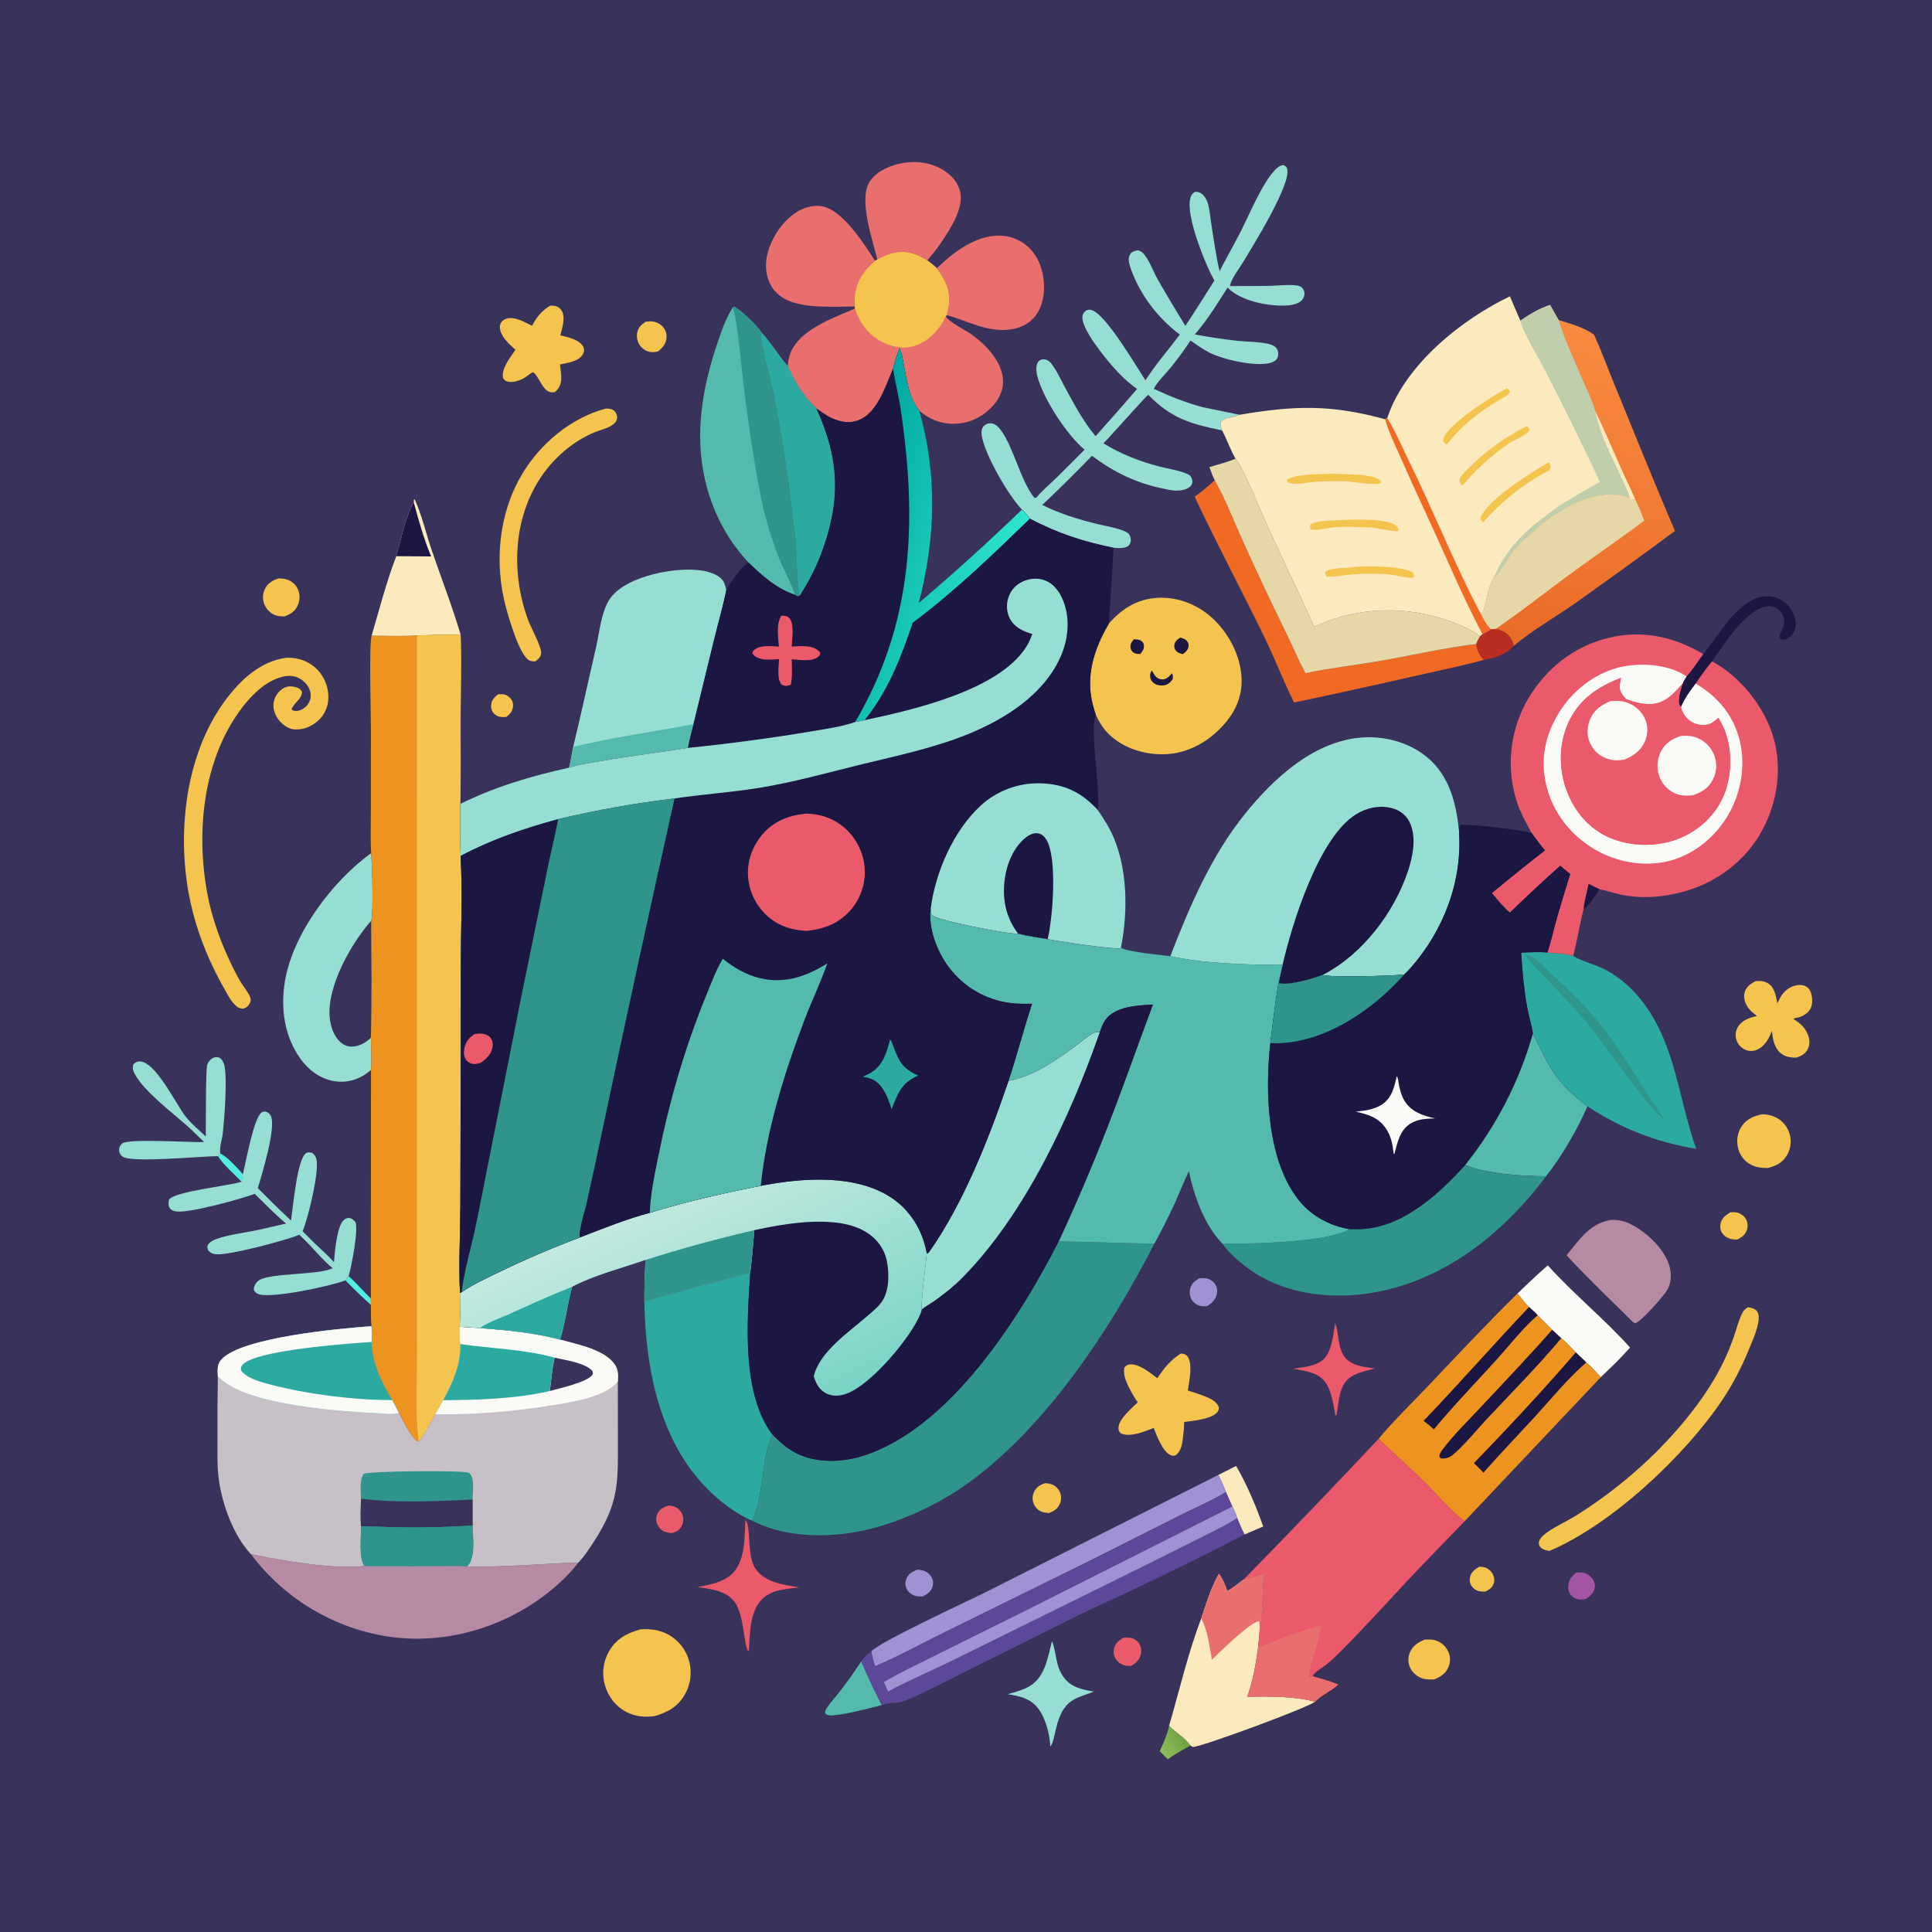 <?xml version="1.0" encoding="UTF-8"?> <!-- Generator: Adobe Illustrator 27.5.0, SVG Export Plug-In . SVG Version: 6.00 Build 0) --> <svg xmlns="http://www.w3.org/2000/svg" xmlns:xlink="http://www.w3.org/1999/xlink" version="1.1" id="Layer_1" x="0px" y="0px" viewBox="0 0 1024 1024" style="enable-background:new 0 0 1024 1024;" xml:space="preserve"> <path style="fill:#39335B;" d="M0,0h1024v1024H0V0z"></path> <path style="fill:#52EEE0;" d="M183.086,678.636l1.715-2.226c4.217,3.645,7.715,8.002,11.762,11.814l0.023,3.417 C191.955,687.415,187.438,683.151,183.086,678.636z"></path> <path style="fill:#52EEE0;" d="M116.786,611.467c3.344,1.187,9.592,8.237,11.932,10.898c-0.164,1.355-0.348,2.633-0.71,3.955 c-3.957-4.143-9.425-8.754-12.494-13.511C116.174,612.412,116.357,612.09,116.786,611.467z"></path> <path style="fill:#F5C44E;" d="M263.988,367.962c0.744-0.019,1.49-0.037,2.234-0.006c1.767,0.075,3.244,0.916,4.399,2.246 c1.035,1.192,1.464,2.767,1.293,4.322c-0.278,2.531-1.583,3.901-3.467,5.463c-0.453,0.031-0.907,0.054-1.362,0.07 c-2.091,0.065-3.79-0.31-5.281-1.886c-1.157-1.225-1.642-2.763-1.499-4.431C260.537,371.028,261.991,369.626,263.988,367.962z"></path> <path style="fill:#F5C44E;" d="M784.001,830.408c0.958,0.003,1.794,0.048,2.732,0.278c1.838,0.451,3.592,2.026,4.477,3.664 c0.808,1.497,1.022,3.258,0.503,4.887c-0.736,2.31-2.434,3.372-4.518,4.349c-0.909-0.001-1.834,0.017-2.735-0.127 c-0.226-0.037-0.449-0.085-0.67-0.144c-0.221-0.059-0.439-0.13-0.652-0.211c-0.213-0.082-0.422-0.175-0.627-0.278 c-0.204-0.103-0.402-0.217-0.595-0.34c-0.193-0.123-0.378-0.256-0.557-0.399s-0.35-0.294-0.513-0.454 c-0.163-0.161-0.318-0.329-0.464-0.505c-0.146-0.176-0.283-0.359-0.41-0.549c-0.955-1.417-1.188-3.091-0.792-4.741 C779.835,833.116,781.741,831.799,784.001,830.408z"></path> <linearGradient id="SVGID_1_" gradientUnits="userSpaceOnUse" x1="626.066" y1="106.431" x2="614.778" y2="99.714" gradientTransform="matrix(1 0 0 -1 0 1026)"> <stop offset="0" style="stop-color:#71A246"></stop> <stop offset="1" style="stop-color:#8ABE58"></stop> </linearGradient> <path style="fill:url(#SVGID_1_);" d="M619.67,914.641c3.461,3.671,8.458,6.326,11.31,10.512c-4.019,2.448-8.269,4.376-11.962,7.344 c-1.51-1.368-2.9-2.889-4.319-4.352C616.756,923.755,618.618,919.39,619.67,914.641z"></path> <path style="fill:#A555A5;" d="M835.335,833.524c0.972-0.043,1.961-0.094,2.933-0.028c2.212,0.152,4.378,1.473,5.713,3.212 c1.044,1.36,1.501,3.024,1.253,4.728c-0.434,2.972-2.309,4.436-4.639,6.047c-0.933,0.147-1.9,0.316-2.845,0.323 c-1.786,0.014-3.755-0.856-4.947-2.181c-1.315-1.463-1.749-3.421-1.578-5.345C831.498,837.203,833.069,835.44,835.335,833.524z"></path> <path style="fill:#A091D3;" d="M486.181,831.954c0.942,0.094,1.911,0.179,2.834,0.395c1.852,0.432,3.641,1.775,4.612,3.402 c0.118,0.198,0.225,0.402,0.321,0.611c0.097,0.209,0.182,0.423,0.255,0.641c0.073,0.219,0.135,0.44,0.184,0.665 c0.05,0.225,0.088,0.452,0.113,0.681c0.025,0.229,0.038,0.458,0.039,0.689c0.001,0.23-0.011,0.46-0.034,0.689 c-0.024,0.229-0.06,0.457-0.108,0.682s-0.108,0.447-0.18,0.666c-0.888,2.679-2.866,3.92-5.298,5.066 c-1.169,0.011-2.52,0.047-3.66-0.245c-1.893-0.484-3.727-1.945-4.64-3.665c-0.915-1.724-0.945-3.651-0.227-5.453 C481.459,834.102,483.661,832.993,486.181,831.954z"></path> <path style="fill:#EB5A6B;" d="M354.262,797.97c1.131,0.024,2.375,0.269,3.429,0.687c1.756,0.698,3.274,2.318,3.961,4.064 c0.093,0.243,0.173,0.49,0.24,0.741c0.067,0.251,0.12,0.505,0.161,0.762c0.04,0.257,0.067,0.515,0.08,0.775 c0.013,0.259,0.013,0.519-0.001,0.779c-0.014,0.259-0.042,0.517-0.083,0.774c-0.041,0.257-0.096,0.511-0.163,0.762 c-0.068,0.251-0.149,0.497-0.243,0.74c-0.093,0.243-0.199,0.48-0.318,0.711c-1.172,2.321-2.858,3.119-5.247,3.856 c-1.107-0.147-2.271-0.307-3.341-0.625c-1.802-0.535-3.475-2.229-4.27-3.891c-0.868-1.814-0.881-3.759-0.09-5.606 C349.495,799.889,351.739,798.869,354.262,797.97z"></path> <path style="fill:#F5C44E;" d="M917.129,642.535c1.099-0.035,2.273-0.097,3.359,0.106c1.86,0.347,3.74,1.686,4.753,3.27 c1.061,1.658,1.266,3.669,0.758,5.555c-0.789,2.923-2.619,4.124-5.146,5.514c-0.619,0.002-1.239,0-1.856-0.047 c-2.278-0.174-4.55-1.183-5.956-3.027c-1.209-1.586-1.477-3.449-1.084-5.381C912.568,645.523,914.684,644.072,917.129,642.535z"></path> <path style="fill:#A091D3;" d="M635.461,677.559c1.243-0.1,2.494-0.195,3.735-0.013c1.844,0.27,3.642,1.395,4.711,2.919 c1.112,1.587,1.458,3.495,1.056,5.384c-0.66,3.103-2.657,4.841-5.242,6.435c-0.904,0.079-1.765,0.121-2.67,0.032 c-1.968-0.192-3.869-1.357-5.046-2.932c-1.283-1.717-1.662-3.989-1.228-6.067C631.372,680.467,633.095,679.027,635.461,677.559z"></path> <path style="fill:#EB5A6B;" d="M595.383,868.027c1.271-0.029,2.624-0.126,3.885,0.06c1.88,0.277,3.679,1.718,4.635,3.313 c1.019,1.699,1.224,3.685,0.697,5.585c-0.833,2.997-2.518,4.471-5.125,5.979c-1.023-0.023-2.088-0.03-3.094-0.23 c-1.978-0.393-3.861-1.709-4.959-3.387c-1.088-1.664-1.404-3.63-0.954-5.559C591.131,870.947,593.015,869.492,595.383,868.027z"></path> <path style="fill:#F5C44E;" d="M554.039,786.09c1.155,0.117,2.303,0.277,3.404,0.663c1.894,0.665,3.48,2.263,4.294,4.082 c0.923,2.065,0.861,4.4-0.093,6.442c-1.208,2.586-3.129,3.711-5.703,4.686c-1.295-0.132-2.627-0.246-3.85-0.718 c-2.036-0.786-3.562-2.493-4.316-4.525c-0.091-0.247-0.169-0.499-0.234-0.754c-0.065-0.255-0.117-0.512-0.156-0.773 c-0.039-0.261-0.064-0.523-0.075-0.786c-0.012-0.263-0.01-0.526,0.005-0.789c0.015-0.263,0.044-0.524,0.087-0.784 c0.042-0.26,0.097-0.517,0.166-0.772c0.069-0.254,0.15-0.504,0.245-0.75c0.094-0.246,0.201-0.486,0.32-0.721 C549.434,788.032,551.405,786.944,554.039,786.09z"></path> <path style="fill:#F5C44E;" d="M342.074,170.559c0.728-0.095,1.449-0.194,2.184-0.22c2.595-0.094,5.009,0.738,6.838,2.626 c1.59,1.643,2.332,3.767,2.169,6.039c-0.237,3.309-2.115,5.259-4.524,7.303c-1.198,0.202-2.418,0.416-3.636,0.3 c-2.227-0.212-4.353-1.506-5.724-3.252c-1.466-1.869-2.039-4.241-1.72-6.584C338.066,173.787,339.768,172.27,342.074,170.559z"></path> <path style="fill:#BA2D23;" d="M790.185,333.465l2.653-0.168c3.555,0.97,6.346,2.089,8.215,5.446 c0.626,1.123,1.001,2.304,1.342,3.537c-4.676,4.795-9.522,6.406-15.951,7.48c-2.611-2.809-3.436-4.61-4.033-8.402 c0.465-1.567,1.233-2.798,2.088-4.182l1.208-1.114C787.268,335.275,788.725,334.427,790.185,333.465z"></path> <path style="fill:#F5C44E;" d="M147.737,306.537c1.756,0.089,3.404,0.208,5.049,0.882c0.295,0.119,0.583,0.252,0.864,0.399 c0.282,0.148,0.555,0.31,0.82,0.485c0.265,0.175,0.521,0.362,0.768,0.563c0.246,0.201,0.482,0.414,0.707,0.638 c0.225,0.225,0.438,0.46,0.639,0.706c0.201,0.246,0.39,0.501,0.565,0.766c0.176,0.265,0.338,0.538,0.486,0.819 c0.148,0.281,0.282,0.569,0.401,0.864c1.062,2.623,0.921,5.578-0.212,8.149c-1.447,3.283-3.726,4.609-6.937,5.889 c-1.829,0.006-3.681-0.033-5.376-0.796c-0.331-0.149-0.653-0.314-0.966-0.496c-0.313-0.183-0.616-0.381-0.909-0.595 c-0.293-0.213-0.573-0.442-0.842-0.685c-0.269-0.243-0.525-0.5-0.767-0.769c-0.242-0.27-0.47-0.552-0.683-0.845 c-0.213-0.293-0.41-0.597-0.591-0.911c-0.181-0.314-0.346-0.636-0.493-0.967c-0.147-0.331-0.277-0.669-0.39-1.014 c-0.103-0.319-0.19-0.643-0.261-0.971c-0.071-0.328-0.124-0.659-0.161-0.992c-0.037-0.333-0.058-0.668-0.061-1.003 c-0.003-0.336,0.011-0.671,0.041-1.005c0.031-0.334,0.078-0.666,0.143-0.995c0.064-0.329,0.145-0.655,0.242-0.976 c0.097-0.321,0.21-0.636,0.339-0.946c0.129-0.309,0.274-0.612,0.433-0.907C142.19,308.828,144.63,307.567,147.737,306.537z"></path> <path style="fill:#F5C44E;" d="M755.11,869.041c2.163-0.134,4.257-0.172,6.321,0.597c0.351,0.131,0.694,0.279,1.029,0.445 c0.335,0.166,0.662,0.348,0.979,0.547c0.317,0.199,0.623,0.413,0.918,0.643s0.578,0.474,0.848,0.732 c0.271,0.259,0.528,0.53,0.771,0.815c0.243,0.285,0.47,0.581,0.683,0.888c0.213,0.308,0.41,0.626,0.591,0.953 c0.181,0.328,0.344,0.664,0.491,1.008c0.131,0.311,0.246,0.627,0.345,0.949c0.099,0.322,0.183,0.648,0.25,0.978 c0.067,0.33,0.117,0.663,0.151,0.998c0.034,0.335,0.051,0.671,0.052,1.008c0.001,0.337-0.016,0.674-0.049,1.009 c-0.033,0.335-0.082,0.668-0.148,0.998c-0.066,0.331-0.148,0.657-0.247,0.979c-0.098,0.323-0.212,0.639-0.342,0.95 c-1.459,3.481-4.16,5.17-7.511,6.563c-2.41,0.113-4.645,0.188-6.924-0.724c-2.71-1.083-4.982-3.157-6.101-5.871 c-0.127-0.307-0.239-0.619-0.334-0.937c-0.095-0.317-0.175-0.639-0.238-0.965c-0.063-0.326-0.109-0.654-0.138-0.985 c-0.03-0.331-0.043-0.662-0.039-0.993c0.004-0.332,0.025-0.663,0.062-0.993c0.037-0.329,0.091-0.656,0.162-0.981 c0.071-0.324,0.157-0.644,0.26-0.96c0.103-0.315,0.222-0.625,0.356-0.928C748.859,872.195,751.649,870.462,755.11,869.041z"></path> <path style="fill:#FAEABE;" d="M655.157,776.976c5.572,9.423,10.756,21.733,14.364,32.106l-9.878,4.215 c-1.568-2.72-2.695-5.834-3.935-8.725c-0.642-2.154-1.563-4.067-2.557-6.07l-3.412-7.701c-1.071-3.12-2.568-6.078-3.968-9.062 L655.157,776.976z"></path> <path style="fill:#53BAAC;" d="M456.467,880.555c3.391,7.836,7.017,15.562,10.878,23.178c-7.281,1.827-18.989,4.997-26.179,5.466 c-1.578,0.103-2.562,0.01-3.782-1.006c-0.139-1.169,0.144-1.876,0.764-2.839c1.907-2.96,4.536-5.666,6.703-8.457 C448.933,891.599,452.805,886.152,456.467,880.555z"></path> <path style="fill:#EB5A6B;" d="M707.659,701.328c2.189,5.775,1.135,12.855,5.143,18.014c3.619,4.659,10.575,5.288,15.999,5.959 c-4.186,1.101-9.242,2.099-12.865,4.515c-6.552,4.37-6.155,13.277-7.584,20.186l-0.556,0.13c-1.056-5.527-1.928-12.626-5.189-17.333 c-3.855-5.565-11.098-6.157-17.208-7.358c4.827-0.703,11.103-1.183,15.115-4.142C705.963,717.28,706.583,707.544,707.659,701.328z"></path> <path style="fill:#1C1742;" d="M902.758,346.674c8.436-9.834,18.38-29.594,33.03-30.625c4.082-0.287,7.688,1.015,10.729,3.744 c2.889,2.593,5.123,6.408,5.296,10.35c0.117,2.67-0.828,5.277-2.755,7.155c-1.33,1.297-2.7,1.818-4.553,1.758 c-1.024-0.602-1.007-0.545-1.356-1.675c0.262-1.259,0.639-2.167,1.208-3.325c1.129-2.296,1.684-4.583,0.896-7.1 c-0.676-2.157-2.348-4.064-4.401-5.014c-2.471-1.143-5.287-0.585-7.681,0.471c-10.725,4.73-19.117,18.852-25.751,28.121 c-3.099,3.776-5.99,7.706-8.672,11.789c-3.072,4.089-5.816,7.823-7.811,12.556c-0.167-0.235-0.364-0.45-0.5-0.704 c-1.734-3.241,0.445-8.441,1.306-11.781c0.508-1.296,1.44-2.674,2.112-3.909C897.059,355.185,899.928,350.385,902.758,346.674z"></path> <path style="fill:#95DED1;" d="M557.581,869.822c2.608,6.608,1.632,13.051,6.33,19.341c3.892,5.209,9.831,6.383,15.842,7.407 c-3.969,1.708-8.538,2.66-12.097,5.196c-8.724,6.219-7.945,20.961-10.968,23.861c-0.334-6.436-2.43-14.825-6.357-20.023 c-4.048-5.358-9.989-6.726-16.251-7.647c3.995-1.114,8.261-2.195,11.829-4.376C553.997,888.635,555.383,878.257,557.581,869.822z"></path> <path style="fill:#F5C44E;" d="M934.005,590.598c2.699,0.037,5.11,0.545,7.521,1.802c0.421,0.219,0.83,0.46,1.227,0.721 c0.397,0.261,0.78,0.542,1.148,0.843c0.368,0.301,0.72,0.619,1.055,0.955c0.335,0.337,0.653,0.689,0.953,1.058 c0.299,0.369,0.579,0.753,0.84,1.15c0.26,0.397,0.499,0.807,0.718,1.229c0.218,0.422,0.414,0.854,0.589,1.296 c0.175,0.442,0.326,0.892,0.454,1.349c0.136,0.458,0.249,0.922,0.339,1.391c0.089,0.469,0.155,0.941,0.197,1.417 c0.042,0.476,0.06,0.953,0.055,1.431c-0.006,0.477-0.036,0.953-0.09,1.428c-0.054,0.475-0.131,0.945-0.232,1.412 c-0.101,0.467-0.226,0.928-0.374,1.382c-0.147,0.455-0.317,0.9-0.509,1.337c-0.193,0.437-0.407,0.864-0.642,1.28 c-2.4,4.18-5.756,5.832-10.267,6.982c-3.587,0.037-6.946-0.354-10.017-2.371c-0.379-0.249-0.746-0.516-1.099-0.802 c-0.353-0.285-0.69-0.588-1.013-0.907c-0.322-0.319-0.628-0.654-0.917-1.004c-0.289-0.35-0.559-0.714-0.812-1.091 c-0.253-0.377-0.486-0.766-0.699-1.167c-0.213-0.401-0.406-0.811-0.579-1.23c-0.172-0.42-0.323-0.848-0.453-1.283 c-0.129-0.435-0.237-0.875-0.322-1.321c-0.77-3.826-0.077-7.808,2.139-11.044C925.837,593.013,929.624,591.494,934.005,590.598z"></path> <path style="fill:#EB5A6B;" d="M395.068,805.736c3.182,2.577,0.563,18.969,5.388,25.803c5.249,7.434,14.894,8.347,23.114,9.847 c-6.518,0.808-13.779,1.021-18.989,5.586c-7.272,6.372-7.064,18.675-7.659,27.557l-0.273,0.65c-2.374-2.25-2.2-19.168-7.095-25.832 c-4.704-6.404-12.579-7.096-19.808-8.147c6.119-1.225,13.186-2.412,17.975-6.767C395.129,827.696,394.581,814.898,395.068,805.736z"></path> <path style="fill:#F5C44E;" d="M930.547,519.998c2.542-0.076,4.559-0.161,6.734,1.304c3.393,2.286,4.008,6.773,4.748,10.479 c0.541-1.131,1.112-2.246,1.711-3.347c1.622-2.917,4.5-5.236,7.759-6.059c2.048-0.518,4.48-0.484,6.257,0.79 c1.385,0.994,2.099,2.631,2.425,4.255c0.513,2.56,0.541,5.653-1.003,7.871c-1.582,2.273-4.292,3.717-6.978,4.192 c-0.788,0.139-0.537,0.01-1.251,0.385c-0.141,0.074-0.273,0.166-0.409,0.248c3.499,2.092,6.1,4.333,7.654,8.232 c0.99,2.483,1.213,5.231-0.025,7.667c-1.358,2.673-3.484,3.712-6.221,4.585c-3.002-0.094-5.461-0.33-7.91-2.229 c-3.662-2.839-4.414-7.61-4.879-11.922l-0.599,1.326c-0.203,0.454-0.393,0.914-0.602,1.366c-1.476,3.184-3.958,6.357-7.401,7.51 c-2.101,0.704-4.413,0.411-6.329-0.678c-0.251-0.143-0.494-0.299-0.729-0.468c-0.235-0.168-0.461-0.348-0.678-0.539 c-0.217-0.191-0.424-0.393-0.62-0.605c-0.197-0.212-0.382-0.434-0.556-0.665c-0.174-0.231-0.336-0.47-0.485-0.717 c-0.15-0.247-0.287-0.502-0.411-0.763c-0.124-0.261-0.234-0.528-0.331-0.801c-0.097-0.273-0.179-0.549-0.248-0.83 c-0.544-2.223-0.135-4.524,1.079-6.459c2.189-3.488,6.2-4.822,10.012-5.619c-2.052-1.552-3.954-3.024-5.279-5.281 c-1.308-2.226-2.064-4.952-1.22-7.479C925.759,522.763,927.906,521.425,930.547,519.998z"></path> <path style="fill:#F5C44E;" d="M291.703,161.991c0.551,0.008,1.104,0.002,1.653,0.052c1.614,0.145,3.159,0.895,4.109,2.247 c2.525,3.595,0.518,9.605-0.463,13.455c2.265,0.548,4.546,1.076,6.717,1.936c2.22,0.88,4.998,2.373,5.711,4.87 c0.363,1.27,0.014,2.403-0.658,3.488c-2.243,3.622-8.229,4.329-11.986,5.139c0.32,2.806,0.99,6.124,0.572,8.918 c-0.337,2.252-1.511,4.455-3.388,5.75c-6.435,1.338-7.816-8.475-11.536-10.612l-1.117,0.664c-0.873,0.655-1.757,1.293-2.652,1.915 c-2.423,1.673-6.753,3.27-9.697,2.366c-1.465-0.45-1.618-0.757-2.401-1.983c-0.702-5.316,3.819-10.583,6.621-14.794 c-2.358-2.173-4.944-4.408-6.629-7.166c-1.122-1.836-2.11-4.305-1.346-6.461c0.474-1.338,1.437-2.113,2.699-2.657 c4.341-1.873,10.259,1.69,14.02,3.551C284.587,168.007,286.98,164.693,291.703,161.991z"></path> <path style="fill:#95DED1;" d="M109.071,602.365c0.056-4.592-0.07-36.12,0.783-38.174c0.672-1.616,2.136-3.324,3.902-3.772 c1.073-0.272,2.089-0.187,2.988,0.51c1.116,0.867,1.826,2.285,2.146,3.64c1.696,7.192,0.048,28.58-0.877,36.648 c-0.318,2.778-1.736,6.929-1.339,9.604c0.032,0.216,0.074,0.431,0.112,0.646c-0.429,0.623-0.612,0.945-1.272,1.342 c-8.438-0.111-46.736,3.875-50.845,0.019c-0.923-0.866-1.534-2.03-1.549-3.311c-0.016-1.316,0.629-2.482,1.539-3.391 c2.833-2.827,36.321-0.527,43.5-0.819c-2.923-2.753-5.708-5.673-8.695-8.351c-8.115-7.273-23.115-18.405-28.162-27.93 c-0.857-1.617-1.2-3.025-0.638-4.821c0.956-0.977,1.51-1.487,2.925-1.627c8.5-0.843,19.861,23.033,24.863,29.317 C101.478,595.697,105.53,599.027,109.071,602.365z"></path> <path style="fill:#FAFBF7;" d="M820.352,670.688c13.773,15.24,29.915,28.299,43.608,43.516c-4.864,5.57-10.172,10.642-15.525,15.737 c-2.464-2.7-4.863-5.465-7.664-7.825l-5.597-5.312c-2.44-2.695-4.912-5.154-7.673-7.518l-4.842-4.462l-7.637-7.683 c-1.407-1.571-3.063-2.97-4.608-4.406c-2.297-2.133-4.158-4.726-6.088-7.187C809.609,680.557,814.824,675.406,820.352,670.688z"></path> <path style="fill:#F5C44E;" d="M625.838,717.4c1.405,0.047,2.631,0.304,3.535,1.498c2.969,3.926,0.906,13.523,0.194,18.093 c3.421,1.08,6.885,2.135,10.182,3.56c2.704,1.168,5.145,2.547,6.289,5.365c-0.085,1.122-0.067,1.567-0.787,2.49 c-3.005,3.857-13.082,4.623-17.589,5.278c-0.069,2.85-0.296,5.688-0.681,8.513c-0.441,3.372-0.974,6.941-3.824,9.132 c-1.172,0.22-1.637,0.397-2.772-0.098c-4.126-1.801-7.35-10.384-8.88-14.39c-4.991,1.901-12.174,5.066-17.383,2.936 c-0.958-1.038-1.293-1.313-1.324-2.816c-0.096-4.595,7.094-10.677,10.23-13.721c-0.949-1.344-1.86-2.715-2.652-4.158 c-2.125-3.874-5.656-9.793-4.366-14.311c0.989-1.026,1.271-1.357,2.758-1.575c4.698-0.689,11.112,4.654,14.654,7.258 C617.016,725.028,620.336,720.961,625.838,717.4z"></path> <path style="fill:#F5C44E;" d="M321.133,216.558c1.287-0.082,3.075,0.179,4.146,0.94c1.025,0.729,1.626,2.08,1.771,3.299 c0.241,2.033-0.997,3.458-2.577,4.519c-2.731,1.833-6.488,2.637-9.542,3.894c-8.887,3.659-17.149,10.049-23.383,17.32 c-19.352,22.572-21.641,55.173-11.558,82.286c1.419,3.816,7.054,13.973,6.824,17.378c-0.141,2.097-1.505,3.127-3.018,4.337 c-1.131,0.02-2.235-0.006-3.274-0.529c-5.119-2.577-10.671-21.916-12.24-27.66c-6.373-23.326-4.208-49.283,8.055-70.377 C285.94,235.448,302.481,221.452,321.133,216.558z"></path> <path style="fill:#F5C44E;" d="M926.518,692.843c0.615,0.118,1.23,0.238,1.836,0.395c1.48,0.386,2.749,1.172,3.381,2.625 c1.958,4.501-3.12,15.275-4.975,19.814c-3.634,8.889-8.187,17.717-13.498,25.715c-19.831,29.869-58.854,66.57-92.044,80.63 c-1.467-0.221-3.547-0.741-4.619-1.835c-0.747-0.762-1.109-1.621-0.953-2.706c0.31-2.158,2.772-4.177,4.427-5.345 c4.967-3.504,10.924-6.076,16.123-9.375c3.752-2.378,7.437-4.855,11.056-7.431c3.619-2.577,7.166-5.249,10.641-8.016 c3.475-2.767,6.872-5.626,10.193-8.576c3.321-2.951,6.56-5.988,9.717-9.113c12.179-12.215,23.568-25.913,32.102-40.961 c3.449-6.082,6.439-12.679,8.758-19.273c1.573-4.474,2.777-9.556,4.934-13.752C924.267,694.337,925.311,693.609,926.518,692.843z"></path> <path style="fill:#F5C44E;" d="M339.438,863.609c5.054-0.389,9.872,0.188,14.42,2.574c0.331,0.174,0.657,0.356,0.979,0.545 c0.322,0.19,0.639,0.388,0.951,0.593c0.312,0.205,0.619,0.418,0.92,0.639c0.302,0.221,0.598,0.449,0.888,0.684 c0.291,0.235,0.575,0.478,0.853,0.727c0.279,0.249,0.551,0.505,0.816,0.768c0.266,0.263,0.525,0.532,0.778,0.807 c0.252,0.275,0.497,0.557,0.736,0.844c0.239,0.288,0.47,0.581,0.694,0.88c0.224,0.299,0.441,0.604,0.65,0.913 c0.209,0.31,0.411,0.625,0.604,0.944c0.193,0.32,0.379,0.644,0.557,0.973c0.177,0.329,0.347,0.662,0.508,0.999 c0.161,0.337,0.313,0.677,0.458,1.022c0.144,0.345,0.28,0.693,0.407,1.044c0.127,0.351,0.246,0.706,0.355,1.063 c0.117,0.377,0.225,0.756,0.323,1.139c0.098,0.383,0.186,0.767,0.265,1.154c0.078,0.387,0.146,0.776,0.205,1.167 c0.059,0.39,0.108,0.782,0.147,1.175c0.039,0.393,0.067,0.786,0.086,1.181c0.019,0.394,0.027,0.788,0.026,1.183 c-0.001,0.395-0.013,0.79-0.034,1.184c-0.021,0.394-0.053,0.787-0.095,1.18c-0.041,0.393-0.093,0.784-0.154,1.175 c-0.061,0.39-0.132,0.778-0.213,1.164c-0.081,0.387-0.172,0.771-0.273,1.153c-0.101,0.381-0.211,0.76-0.331,1.137 c-0.12,0.376-0.249,0.749-0.388,1.118c-0.139,0.37-0.287,0.736-0.445,1.098c-0.157,0.362-0.324,0.72-0.499,1.073 c-0.176,0.354-0.361,0.703-0.554,1.047c-3.691,6.645-9.259,9.661-16.302,11.656c-5.049,0.686-10.158,0.132-14.735-2.203 c-5.603-2.859-9.56-7.982-11.345-13.97c-0.114-0.377-0.218-0.756-0.312-1.138c-0.095-0.382-0.179-0.766-0.254-1.152 c-0.075-0.387-0.139-0.775-0.194-1.164c-0.055-0.389-0.1-0.78-0.135-1.172c-0.035-0.392-0.06-0.785-0.075-1.178 c-0.015-0.393-0.019-0.787-0.014-1.18c0.005-0.393,0.021-0.786,0.046-1.179c0.025-0.392,0.061-0.784,0.106-1.175 c0.045-0.391,0.101-0.78,0.166-1.168s0.141-0.774,0.226-1.158c0.085-0.384,0.18-0.766,0.284-1.145 c0.105-0.379,0.219-0.756,0.343-1.129s0.257-0.743,0.4-1.11c0.143-0.367,0.295-0.73,0.456-1.089 c0.161-0.359,0.332-0.713,0.511-1.063c0.179-0.35,0.368-0.695,0.565-1.036C326.589,868.58,332.374,865.539,339.438,863.609z"></path> <path style="fill:#FAEABE;" d="M219.359,266.481l0.012-1.703l0.395-0.15c3.791,8.215,5.983,17.947,8.91,26.562 c5.108,15.041,10.948,29.948,15.47,45.17c-7.701,0.204-15.439,0.118-23.129,0.473c-7.963,0.465-16.086,0.163-24.066,0.117 c4.112-13.986,7.864-28.558,13.088-42.157C211.98,287.977,215.561,271.532,219.359,266.481z"></path> <path style="fill:#1C1742;" d="M219.359,266.481c2.589,9.495,5.325,19.357,9.15,28.432l-18.47-0.12 C211.98,287.977,215.561,271.532,219.359,266.481z"></path> <path style="fill:#5C4799;" d="M470.712,896.517c11.252-6.109,23.454-11.136,34.963-16.851l100.545-49.624l30.144-15.061 c6.507-3.284,13.24-6.413,19.344-10.409c1.24,2.891,2.367,6.005,3.935,8.725c-19.723,10.247-39.947,20.162-60.02,29.72 c-9.422,4.487-19.022,8.624-28.364,13.276l-58.775,29.297c-10.51,5.209-20.994,10.801-31.76,15.438 c-2.521,1.086-4.834,1.688-7.581,1.499C471.879,900.599,471.329,898.702,470.712,896.517z"></path> <path style="fill:#B68AA2;" d="M853.593,646.622c3.506-0.269,6.769,0.386,9.958,1.859c8.251,3.81,17.812,12.584,20.891,21.304 c1.576,4.467,1.671,9.33-0.575,13.59c-1.691,3.207-14.264,17.346-17.052,17.913c-0.711,0.145-1.11-0.469-1.628-0.88 c-11.687-11.596-23.693-22.984-34.87-35.072C836.982,657.188,842.495,648.54,853.593,646.622z"></path> <path style="fill:#A091D3;" d="M645.771,781.739c1.4,2.984,2.897,5.942,3.968,9.062c-7.461,4.649-15.99,8.174-23.854,12.143 l-49.094,24.71l-76.393,37.61c-12.135,5.918-24.126,12.652-36.566,17.869c-0.9-2.661-1.611-5.1-1.988-7.897 c4.722-5.246,51.194-26.628,60.663-31.389L645.771,781.739z"></path> <path style="fill:#E86F6D;" d="M465.025,137.494c-2.588-10.293-9.895-31.447-4.344-40.771c3.277-5.506,9.887-8.58,15.944-9.948 c7.94-1.792,16.567-0.936,23.54,3.491c4.255,2.701,7.696,6.488,8.789,11.528c1.941,8.951-5.777,20.416-10.582,27.396 c-2.121,3.08-4.43,5.975-6.868,8.807c-2.364-1.332-4.704-2.693-7.307-3.509C477.154,132.279,471.252,134.111,465.025,137.494z"></path> <path style="fill:#E86F6D;" d="M496.536,142.218c8.539-8.408,20.502-17.461,33.111-17.33c0.387,0.003,0.774,0.015,1.161,0.038 c0.387,0.022,0.773,0.054,1.158,0.096c0.385,0.042,0.768,0.094,1.151,0.155c0.383,0.061,0.763,0.132,1.142,0.213 c0.379,0.08,0.756,0.17,1.13,0.27c0.375,0.099,0.746,0.208,1.115,0.327c0.369,0.118,0.734,0.245,1.097,0.382 c0.362,0.137,0.721,0.283,1.076,0.438c0.355,0.155,0.706,0.318,1.053,0.491c0.347,0.173,0.689,0.354,1.026,0.544 c0.338,0.19,0.671,0.388,0.998,0.595c0.327,0.207,0.649,0.422,0.966,0.645c0.317,0.223,0.628,0.453,0.933,0.692 c0.305,0.239,0.604,0.486,0.897,0.739c0.292,0.254,0.578,0.515,0.858,0.783c0.279,0.269,0.552,0.544,0.817,0.826 c5.438,5.822,7.54,14.404,7.066,22.226c-0.354,5.843-2.334,11.604-6.847,15.541c-4.878,4.255-11.467,5.43-17.752,4.902 c-9.774-0.822-17.754-5.357-26.955-7.771c0.481-1.68,0.893-3.381,1.132-5.114C503.963,153.984,501.063,148.352,496.536,142.218z"></path> <path style="fill:#E86F6D;" d="M453.036,162.435c-7.411,0.127-14.968,0.384-22.356-0.256c-7.391-0.64-15.568-2.391-20.437-8.484 c-3.6-4.504-4.811-10.547-4.041-16.186c1.235-9.04,7.244-18.908,14.676-24.18c4.244-3.011,9.725-4.977,14.958-3.951 c11.11,2.179,22.085,19.867,27.958,28.851c-6.238,5.535-10.225,10.971-10.756,19.574 C452.942,159.357,452.938,160.882,453.036,162.435z"></path> <path style="fill:#95DED1;" d="M128.718,622.365c1.533-5.972,5.714-29.984,10.012-32.791c0.674-0.441,1.227-0.464,1.996-0.46 c1.34,0.501,2.157,1.009,2.795,2.319c2.989,6.134-4.697,30.938-6.868,38.297c5.769,5.841,11.636,11.582,17.6,17.223 c0.981-6.802,3.251-32.686,7.938-35.697c1.202-0.772,1.953-0.483,3.234-0.226c1.549,1.14,2.19,2.412,2.436,4.283 c0.974,7.403-4.522,30.161-7.457,37.278l6.151,6.166c3.495,3.337,7.249,6.591,10.461,10.196c0.4-4.96,1.484-19.507,5.438-22.497 c1.038-0.784,1.784-1.065,3.08-0.805c1.133,0.228,2.25,1.33,2.928,2.178c1.485,4.948-2.151,23.042-3.661,28.581l-1.715,2.226 c-7.804,3.016-37.929,9.441-45.605,7.428c-1.486-0.39-2.179-1.025-2.914-2.329c-0.047-0.921,0.03-1.548,0.424-2.375 c0.646-1.356,1.482-2.427,2.839-3.106c7.01-3.506,29.843-2.52,37.718-5.753c0.253-0.104,0.502-0.218,0.752-0.328 c-4.311-3.576-8.12-7.92-11.914-12.034l-5.732-5.723c-6.675,2.921-37.3,11.02-44.023,10.368c-1.884-0.183-3.106-0.653-4.357-2.143 c-0.284-1.162-0.638-1.887,0.064-2.999c0.963-1.526,3.044-2.471,4.673-3.04c6.223-2.175,13.425-3.043,19.91-4.321 c5.599-1.104,11.159-2.58,16.752-3.768c-5.86-4.811-11.25-10.445-16.666-15.744c-7.571,2.867-34.267,10.104-41.275,9.367 c-1.473-0.155-3.097-0.664-3.89-2.02c-0.774-1.323-0.495-2.808-0.298-4.237c2.819-4.405,31.432-7.263,38.056-9.42 c0.136-0.044,0.272-0.092,0.407-0.139C128.37,624.998,128.554,623.72,128.718,622.365z"></path> <path style="fill:#F06A24;" d="M643.814,254.513c5.447,9.703,9.612,20.378,14.148,30.549c7.876,17.663,16.15,35.024,24.663,52.387 c3.114,6.351,5.87,13.247,9.359,19.368c13.487-2.873,27.351-4.349,40.941-6.748c16.37-2.89,33.006-6.768,49.486-8.711 c0.597,3.792,1.422,5.593,4.033,8.402c-11.19,3.095-22.683,5.386-34.007,7.963c-22.135,5.063-44.311,9.935-66.528,14.618 c-5.656-11.226-10.089-23.05-15.604-34.353c-12.198-24.998-25.292-49.555-37.131-74.737 C636.938,260.602,640.485,257.69,643.814,254.513z"></path> <path style="fill:#F5C44E;" d="M151.471,348.67c0.352-0.031,0.706-0.053,1.059-0.057c6.065-0.057,11.668,2.058,15.86,6.514 c0.24,0.258,0.473,0.522,0.699,0.792c0.227,0.27,0.446,0.545,0.659,0.826c0.213,0.281,0.419,0.567,0.617,0.858 c0.199,0.291,0.39,0.587,0.574,0.888c0.183,0.301,0.359,0.606,0.528,0.915c0.168,0.309,0.329,0.623,0.482,0.94 c0.153,0.318,0.297,0.639,0.434,0.964c0.137,0.325,0.265,0.652,0.385,0.983c0.121,0.331,0.233,0.665,0.336,1.002 c0.104,0.337,0.199,0.676,0.286,1.018c0.087,0.341,0.165,0.685,0.234,1.03c0.069,0.345,0.13,0.692,0.183,1.041 c0.052,0.348,0.095,0.697,0.13,1.048c0.035,0.351,0.061,0.702,0.078,1.054c0.017,0.352,0.025,0.704,0.025,1.057 c-0.001,0.352-0.01,0.704-0.028,1.056c-0.027,0.549-0.082,1.095-0.164,1.638c-0.082,0.543-0.191,1.081-0.327,1.613 c-0.136,0.532-0.299,1.056-0.488,1.572c-0.189,0.516-0.403,1.021-0.642,1.515c-0.24,0.495-0.504,0.976-0.791,1.444 c-0.288,0.467-0.599,0.919-0.933,1.356c-0.333,0.437-0.688,0.856-1.063,1.257c-0.375,0.401-0.77,0.782-1.184,1.143 c-3.366,2.974-7.768,4.769-12.291,4.472c-3.186-0.209-6.067-2.314-8.091-4.685c-2.196-2.573-3.467-6.024-3.012-9.42 c0.395-2.958,2.161-5.668,4.602-7.361c2.019-1.4,4.097-1.594,6.465-1.086c1.905,0.408,2.891,0.892,3.945,2.545 c0.009,3.729-3.415,5.349-5.025,8.308c-0.51,0.937-0.434,0.489-0.155,1.531c0.863,0.298,1.566,0.442,2.474,0.359 c2.251-0.207,4.249-1.458,5.621-3.228c1.357-1.75,1.997-3.925,1.649-6.125c-0.466-2.95-2.361-5.529-4.789-7.203 c-3.037-2.095-6.374-2.439-9.907-1.615c-10.923,2.548-20.149,13.569-25.894,22.609c-17.705,27.859-20.118,65.48-13.161,97.128 c3.27,14.123,8.836,27.748,15.728,40.495c1.558,2.883,3.766,5.363,5.345,8.244c0.671,1.226,1.249,2.671,0.73,4.06 c-0.548,1.464-1.914,2.984-3.483,3.36c-1.257,0.301-2.551-0.219-3.544-0.969c-3.156-2.381-5.265-6.886-7.171-10.272 c-9.608-17.077-16.385-35.327-19.271-54.755c-4.856-32.685,0.434-70.956,20.585-97.813 C127.647,360.216,138.003,350.544,151.471,348.67z"></path> <path style="fill:#FAEABE;" d="M669.488,834.414c0.08,5.592-0.811,25.621-1.898,30.356l-0.748,8.474 c-1.19,8.976-2.72,17.434-5.745,26.006c11.42-0.135,24.865-0.351,35.903,2.687c-4.189,3.369-61.656,24.509-64.715,23.951 c-0.478-0.088-0.944-0.494-1.305-0.735c-2.852-4.186-7.849-6.841-11.31-10.512c5.486-18.854,10.003-38.456,16.979-56.801 c2.781-8.11,5.145-16.282,9.442-23.754c2.047,2.972,3.27,5.869,4.418,9.257c2.992-1.79,5.731-3.958,8.512-6.053 C662.555,836.519,666.019,835.434,669.488,834.414z"></path> <path style="fill:#E86F6D;" d="M669.488,834.414c0.08,5.592-0.811,25.621-1.898,30.356c0.02-1.839,0.103-3.651-0.223-5.468 c-4.517,0.104-21.149,16.672-25.063,20.37c-1.246-6.871-2.142-15.731-5.655-21.832c2.781-8.11,5.145-16.282,9.442-23.754 c2.047,2.972,3.27,5.869,4.418,9.257c2.992-1.79,5.731-3.958,8.512-6.053C662.555,836.519,666.019,835.434,669.488,834.414z"></path> <path style="fill:#5C4799;" d="M463.832,883.133c12.44-5.217,24.431-11.951,36.566-17.869l76.393-37.61l49.094-24.71 c7.864-3.969,16.393-7.494,23.854-12.143l3.412,7.701c0.994,2.003,1.915,3.916,2.557,6.07c-6.104,3.996-12.837,7.125-19.344,10.409 l-30.144,15.061l-100.545,49.624c-11.509,5.715-23.711,10.742-34.963,16.851c0.617,2.185,1.167,4.082,2.431,6.01 c-2.098,0.103-3.803,0.57-5.798,1.206c-3.861-7.616-7.487-15.342-10.878-23.178c1.442-2.278,3.25-3.736,5.377-5.319 C462.221,878.033,462.932,880.472,463.832,883.133z"></path> <path style="fill:#A091D3;" d="M653.151,798.502c0.994,2.003,1.915,3.916,2.557,6.07c-6.104,3.996-12.837,7.125-19.344,10.409 l-30.144,15.061l-100.545,49.624c-11.509,5.715-23.711,10.742-34.963,16.851c-0.694-1.691-1.499-3.341-2.266-5 c9.027-5.238,18.562-9.735,27.893-14.405l48.07-23.846L653.151,798.502z"></path> <path style="fill:#E6D8A6;" d="M654.864,243.138c3.751,3.761,14.515,30.573,17.841,37.77c7.913,17.122,16.107,34.116,23.882,51.304 c22.821-10.659,48.562-11.443,72.249-2.859c4.929,1.786,9.558,3.737,13.914,6.671c0.578,0.39,1.168,0.766,1.749,1.152 c-0.855,1.384-1.623,2.615-2.088,4.182c-16.48,1.943-33.116,5.821-49.486,8.711c-13.59,2.399-27.454,3.875-40.941,6.748 c-3.489-6.121-6.245-13.017-9.359-19.368c-8.513-17.363-16.787-34.724-24.663-52.387c-4.536-10.171-8.701-20.846-14.148-30.549 c-1.117-2.269-1.954-4.572-2.785-6.954C645.669,246.2,650.378,244.954,654.864,243.138z"></path> <path style="fill:#95DED1;" d="M196.629,567.105c-0.625,0.521-1.261,1.028-1.908,1.52c-5.162,3.882-11.411,5.487-17.791,4.375 c-7.415-1.293-13.501-5.975-17.796-11.984c-8.529-11.933-10.476-26.817-8.103-41.021c4.183-25.039,25.113-52.993,45.684-67.814 c0.527,6.507,1.262,30.535,0.077,35.772c0.064,20.655,0.477,41.476-0.217,62.114C196.626,555.613,197.13,561.608,196.629,567.105z"></path> <path style="fill:#39335B;" d="M196.792,487.953c0.064,20.655,0.477,41.476-0.217,62.114c-2.643,2.423-5.18,4.015-8.803,4.554 c-2.534,0.376-4.913-0.261-6.893-1.895c-4.023-3.32-5.791-8.887-6.167-13.916C173.471,522.231,186.295,499.857,196.792,487.953z"></path> <path style="fill:#B68AA2;" d="M132.961,823.699c15.776,3.419,44.508,8.264,60.098,6.318l35.434,0.017 c6.328,0,12.892-0.358,19.189,0.161c5.299,0.499,10.89,0.108,16.207-0.033c14.245-0.378,28.444-1.6,42.672-1.981 c-5.218,6.816-11.918,12.921-18.791,18.032c-23.127,17.196-53.164,25.466-81.777,21.243c-0.899-0.137-1.797-0.285-2.692-0.444 c-0.896-0.159-1.79-0.328-2.681-0.509c-0.891-0.181-1.781-0.372-2.668-0.574c-0.887-0.202-1.771-0.415-2.653-0.638 c-0.881-0.224-1.76-0.458-2.636-0.703c-0.876-0.245-1.749-0.5-2.619-0.767c-0.869-0.266-1.736-0.543-2.599-0.83 c-0.863-0.287-1.723-0.584-2.579-0.892c-0.855-0.309-1.707-0.627-2.556-0.956c-0.848-0.329-1.692-0.668-2.532-1.017 c-0.839-0.349-1.675-0.709-2.506-1.078c-0.831-0.369-1.658-0.749-2.48-1.139c-0.822-0.389-1.639-0.789-2.451-1.198 c-0.812-0.409-1.619-0.829-2.421-1.258c-0.803-0.429-1.6-0.868-2.391-1.316c-0.791-0.449-1.577-0.907-2.357-1.374 c-0.781-0.467-1.555-0.944-2.324-1.431c-0.769-0.486-1.531-0.981-2.288-1.486c-0.757-0.505-1.507-1.019-2.251-1.542 c-0.744-0.523-1.482-1.055-2.213-1.596c-0.731-0.541-1.456-1.091-2.174-1.65c-0.718-0.559-1.429-1.126-2.133-1.701 c-0.704-0.576-1.401-1.16-2.091-1.753s-1.373-1.194-2.048-1.803c-0.675-0.61-1.343-1.228-2.003-1.853 c-0.661-0.625-1.313-1.259-1.958-1.9c-0.645-0.642-1.282-1.291-1.911-1.948c-0.629-0.657-1.251-1.321-1.864-1.993 c-0.613-0.672-1.217-1.351-1.814-2.038c-0.597-0.687-1.185-1.381-1.765-2.082c-0.579-0.701-1.15-1.408-1.713-2.123 C134.059,825.149,133.506,824.427,132.961,823.699z"></path> <path style="fill:#2F9489;" d="M776.612,617.436c10.835,4.759,30.753,5.97,42.879,5.973c-23.142,30.947-55.459,56.577-94.734,62.182 c-22.162,3.163-46.106-0.245-64.257-14.08c-4.515-3.443-9.417-7.847-12.714-12.494c13.268,0.468,56.8-0.473,67.325-7.564 c2.374,0.033,4.776,0.085,7.147-0.053C743.909,650.131,762.878,632.659,776.612,617.436z"></path> <path style="fill:#F5C44E;" d="M587.738,330.491c6.825-7.856,14.981-12.945,25.571-13.612c10.612-0.668,21.119,3.385,28.966,10.462 c8.863,7.992,15.22,20.007,15.772,32.022c0.459,9.972-3.458,18.337-10.132,25.543c-8.018,8.659-18.8,14.51-30.744,14.864 c-10.268,0.304-21.258-3.023-28.883-10.078c-3.307-3.059-5.55-6.706-7.474-10.744c-0.6-1.701-1.081-3.474-1.543-5.217 C575.188,358.358,579.922,343.764,587.738,330.491z"></path> <path style="fill:#1C1742;" d="M600.935,338.842c1.414,0.025,2.893,0.036,4.076,0.948c0.684,0.528,1.1,1.11,1.251,1.949 c0.377,2.088-0.667,3.329-1.855,4.876c-1.313-0.017-2.651,0.041-3.751-0.83c-0.989-0.784-1.484-1.736-1.523-3.004 C599.084,341.172,599.988,340.027,600.935,338.842z"></path> <path style="fill:#1C1742;" d="M610.45,355.346c0.688,0.991,1.384,2.461,2.221,3.313c0.956,0.974,2.121,1.423,3.484,1.448 c1.895,0.035,3.164-1.237,4.358-2.531c0.214-0.232,0.422-0.468,0.634-0.702c0.681,1.127,0.46,1.833,0.431,3.112 c-0.977,1.25-1.909,2.396-3.469,2.957c-1.778,0.638-4.048,0.479-5.739-0.361c-1.363-0.678-2.324-1.83-2.671-3.32 C609.342,357.724,609.683,356.659,610.45,355.346z"></path> <path style="fill:#1C1742;" d="M625.559,337.914c1.11,0.324,2.225,0.611,3.117,1.392c0.882,0.771,1.403,1.856,1.316,3.037 c-0.154,2.086-1.543,3.169-3.046,4.37c-1.23-0.289-2.464-0.616-3.391-1.524c-0.836-0.818-1.269-1.857-1.161-3.03 C622.592,340.003,623.925,339.045,625.559,337.914z"></path> <path style="fill:#2CAAA0;" d="M820.142,504.877c4.539,0.322,9.281,0.408,13.639,1.805c0.257,0.147,0.512,0.296,0.77,0.44 c5.173,2.879,11.293,4.131,16.568,6.973c18.828,10.146,29.197,29.335,35.165,49.081c4.579,15.153,7.477,30.751,12.709,45.716 c-21-3.441-39.809-10.795-57.591-22.5c-17.319-13.349-19.435-19.702-28.946-38.555c-0.641-4.714-2.26-9.588-3.099-14.344 c-1.661-9.415-2.516-19.054-3.107-28.59C810.855,504.749,815.553,504.394,820.142,504.877z"></path> <path style="fill:#2F9489;" d="M808.189,505.856c0.21,0.028,0.423,0.044,0.631,0.086c4.442,0.898,9.651,6.723,12.901,9.708 c8.993,8.263,17.783,16.486,25.463,26.018c12.93,16.049,23.175,34.59,34.908,51.568c-6.662-3.009-34.156-43.254-41.788-52.063 c-6.471-7.356-13.104-14.562-19.9-21.619C816.341,515.27,811.348,510.853,808.189,505.856z"></path> <linearGradient id="SVGID_00000052087845060539524740000001014852523323495041_" gradientUnits="userSpaceOnUse" x1="826.005" y1="680.135" x2="867.194" y2="845.221" gradientTransform="matrix(1 0 0 -1 0 1026)"> <stop offset="0" style="stop-color:#E96B28"></stop> <stop offset="1" style="stop-color:#F98A40"></stop> </linearGradient> <path style="fill:url(#SVGID_00000052087845060539524740000001014852523323495041_);" d="M826.051,169.592 c6.341,2.034,13.429,3.89,18.883,7.852c3.959,8.795,7.276,17.929,10.955,26.852c10.609,25.736,20.87,51.544,31.897,77.112 c-17.535,12.961-35.195,25.749-52.981,38.364c-10.634,7.396-22.526,14.185-32.41,22.508c-0.341-1.233-0.716-2.414-1.342-3.537 c-1.869-3.357-4.66-4.476-8.215-5.446l-2.653,0.168c-2.324-2.126-3.546-4.603-4.948-7.362c2.697-4.834,2.541-13.087,6.574-20.032 c3.468-2.264,7.203-10.115,10.129-13.76c4.122-5.134,9.261-9.217,14.03-13.701c5.882-4.49,12.091-8.772,18.82-11.897 c9.231-4.287,19.352-6.391,29.139-2.791c-5.979-15.441-15.328-30.061-18.648-46.509c-0.929-4.213-3.487-8.978-5.167-12.982 C835.317,193.002,829.737,181.436,826.051,169.592z"></path> <path style="fill:#FAEABE;" d="M845.281,217.413c4.784,9.724,8.989,19.762,13.396,29.665c2.638,5.929,5.582,11.774,8.096,17.747 c-1.043-0.154-0.652-0.12-1.648-0.179l-0.67-0.036l-0.526-0.688C857.95,248.481,848.601,233.861,845.281,217.413z"></path> <path style="fill:#E6D8A6;" d="M815.97,278.61c5.882-4.49,12.091-8.772,18.82-11.897c9.231-4.287,19.352-6.391,29.139-2.791 l0.526,0.688l0.67,0.036c0.996,0.059,0.605,0.025,1.648,0.179c1.813,3.62,3.279,7.312,4.722,11.093 c-13.097,9.875-26.68,19.091-39.899,28.803c-12.893,9.474-25.543,19.579-38.758,28.576l-2.653,0.168 c-2.324-2.126-3.546-4.603-4.948-7.362c2.697-4.834,2.541-13.087,6.574-20.032c3.468-2.264,7.203-10.115,10.129-13.76 C806.062,287.177,811.201,283.094,815.97,278.61z"></path> <path style="fill:#2CAAA0;" d="M341.525,689.793c18.717-5.075,37.311-10.374,56.121-15.136 c-1.678,25.944-4.656,63.935,11.772,85.737c-5.979,11.687-4.584,33.829-10.889,45.515c-7.989-3.231-16.558-9.853-22.694-15.854 C349.592,764.388,342.081,725.176,341.525,689.793z"></path> <path style="fill:#95DED1;" d="M303.808,395.831c4.225-17.344,7.958-34.871,12.009-52.266c1.852-7.953,2.635-18.036,6.738-25.108 c4.469-7.706,15.524-12.008,23.726-14.105c9.284-2.375,25.735-4.408,34.239,0.964c3.065,1.935,3.689,4.04,4.416,7.453 c-1.653,8.398-4.08,16.662-6.132,24.972l-11.24,46.1c-1.01,4.165-2.181,8.353-2.942,12.569c-15.153,2.448-30.383,4.221-45.521,6.864 c-5.718,0.998-11.987,1.804-17.506,3.602C302.547,403.274,303.106,399.494,303.808,395.831z"></path> <path style="fill:#53BAAC;" d="M367.564,383.841c-1.01,4.165-2.181,8.353-2.942,12.569c-15.153,2.448-30.383,4.221-45.521,6.864 c-5.718,0.998-11.987,1.804-17.506,3.602c0.952-3.602,1.511-7.382,2.213-11.045C324.776,390.865,346.371,387.777,367.564,383.841z"></path> <path style="fill:#95DED1;" d="M646.392,143.767c3.579-7.013,7.522-13.84,11.102-20.856c4.76-9.326,11.212-25.223,18.121-32.655 c1.339-1.441,2.645-2.618,4.679-2.736c0.769,0.439,1.253,0.547,1.694,1.361c3.761,6.952-19.002,43.19-23.244,50.258 c-1.929,3.215-5.868,8.254-6.713,11.839c-0.051,0.216-0.091,0.433-0.136,0.65c7.285-0.023,14.585,0.027,21.867-0.151 c4.319-0.105,9.075-0.768,13.349-0.198c1.196,0.16,2.276,0.466,3.144,1.371c0.862,0.898,1.217,2.104,1.121,3.33 c-0.122,1.563-0.897,2.921-2.152,3.852c-4.467,3.313-14.974,2.088-20.204,1.089c-6.332-1.21-13.786-3.807-18.371-8.491 c-5.392,8.415-10.774,17.315-17.382,24.832c7.539,1.415,15.119,2.546,22.742,3.393c5.426,0.567,11.829,0.401,17.027,1.792 c1.241,0.333,2.663,1.021,3.485,2.043c0.975,1.211,1.203,3.32,0.734,4.75c-0.504,1.538-1.905,2.441-3.367,2.922 c-7.854,2.587-26.289-1.68-33.462-5.585c-3.303-1.799-6.376-3.909-9.42-6.11c-3.263,4.931-6.751,9.698-10.465,14.299 c-2.718,3.397-7.119,7.499-9.004,11.317c8.328,3.902,17.052,7.364,25.949,9.753l19.5,3.995c-1.996,0.755-4.136,1.564-6.301,1.595 c-1.452,0.566-2.545,0.925-3.569,2.174c-0.53,1.706,0.051,2.912,0.608,4.517c-16.682-3.455-26.746-6.258-39.121-18.851 c-1.231,0.659-19.991,21.974-23.761,25.712c9.313,5.733,19.523,9.683,30.1,12.4c4.769,1.226,10.173,1.929,14.652,3.954 c1.33,0.602,1.872,1.49,2.248,2.911c0.289,1.094,0.169,2.179-0.533,3.096c-1.671,2.182-5.117,2.675-7.67,2.71 c-2.61,0.035-5.452-0.742-8.017-1.281c-13.889-2.92-25.526-8.725-36.851-17.187c-8.581,8.881-17.358,17.563-26.333,26.046 c9.161,4.628,19.093,7.633,29.037,10.091c4.911,1.213,10.649,2,15.239,4.131c1.223,0.567,2.089,1.583,2.472,2.89 c0.373,1.278,0.258,2.633-0.457,3.77c-0.841,1.336-2.482,1.766-3.956,1.908c-1.565,0.151-3.066,0.068-4.625-0.092 c-16.493-3.395-29.373-7.619-44.274-15.394c-1.155-1.753-2.793-3.309-4.203-4.865c-7-7.152-19.645-28.89-21.296-39.044 c-0.286-1.757-0.258-3.873,1.074-5.235c0.917-0.938,2.294-1.477,3.602-1.438c2.246,0.067,4.047,1.804,5.313,3.486 c6.847,9.092,10.433,26.668,17.812,35.997l1.037-0.019c3.194-3.782,7.133-7.087,10.698-10.539 c5.031-4.937,10.016-9.92,14.955-14.949c-9.419-7.641-22.717-28.182-25.259-39.835c-0.443-2.03-0.627-5.366,0.922-7.018 c0.884-0.942,1.806-1.09,3.043-0.999c1.298,0.095,2.661,1.002,3.453,1.977c2.844,3.498,4.824,8.018,6.977,11.981 c4.956,9.122,9.967,18.805,16.71,26.744c7.33-8.362,14.774-16.589,21.998-25.047c-4.818-3.327-8.983-7.382-12.843-11.771 c-4.165-4.735-16.88-20.173-16.135-26.582c0.188-1.619,0.951-2.475,2.221-3.378c0.924-0.244,1.462-0.315,2.42-0.102 c7.487,1.668,24.157,30.305,28.728,37.278c5.468-8.453,12.175-16.204,18.252-24.237c-11.536-8.596-21.066-21.004-25.895-34.624 c-0.817-2.305-1.941-5.676-0.464-7.953c0.959-1.479,2.527-1.844,4.128-2.083c2.024,0.524,2.88,1.519,4.081,3.195 c2.699,3.768,4.237,8.401,6.526,12.431c4.675,8.232,9.655,16.314,14.548,24.418c5.26-7.906,10.274-15.992,15.377-24.002 c-4.874-8.608-15.191-34.277-12.784-43.523c0.423-1.625,0.983-2.639,2.487-3.466c1.224-0.167,2.15,0.025,3.183,0.707 c1.59,1.05,2.806,2.88,3.431,4.656c1.192,3.387,1.429,7.701,1.985,11.258C643.283,126.849,644.464,135.377,646.392,143.767z"></path> <path style="fill:#E86F6D;" d="M465.025,137.494c6.227-3.383,12.129-5.215,19.172-3.006c2.603,0.816,4.943,2.177,7.307,3.509 c1.759,1.334,3.523,2.597,5.032,4.221c4.527,6.134,7.427,11.766,6.333,19.688c-0.239,1.733-0.651,3.434-1.132,5.114l-0.427,0.657 c1.502,2.871,10.145,7.143,13.39,9.411c9.198,6.429,20.175,18.363,16.033,30.574c-2.163,6.374-8.069,11.763-14.11,14.551 c-0.415,0.187-0.833,0.364-1.256,0.53c-0.423,0.166-0.851,0.322-1.282,0.467c-0.431,0.145-0.865,0.278-1.303,0.401 c-0.437,0.123-0.878,0.235-1.321,0.336c-0.443,0.101-0.889,0.191-1.337,0.27c-0.447,0.079-0.897,0.146-1.348,0.202 c-0.451,0.056-0.904,0.101-1.357,0.134c-0.453,0.034-0.907,0.056-1.362,0.067c-0.455,0.011-0.909,0.01-1.364-0.002 c-0.454-0.012-0.908-0.036-1.361-0.071c-0.453-0.035-0.906-0.081-1.357-0.138c-0.451-0.057-0.9-0.126-1.348-0.206 c-0.447-0.08-0.893-0.171-1.336-0.273c-0.443-0.103-0.883-0.216-1.32-0.34c-0.437-0.125-0.871-0.26-1.302-0.406 c-0.431-0.146-0.857-0.303-1.28-0.47c-2.994-1.178-5.581-2.976-8.115-4.92c-5.609-6.917-6.728-16.786-8.406-25.239 c-0.535-2.699-0.852-5.545-2.175-7.982c-1.229,3.588-2.593,7.185-3.407,10.893c-3.82,9.023-8.165,23.175-18.08,27.192 c-4.75,1.924-9.57,1.079-14.121-0.945c-3.021-1.343-5.693-3.345-8.396-5.221c-7.035-6.686-11.205-13.675-15.201-22.489 c0.297-2.385,0.606-4.762,1.51-7.009c5.007-12.439,22.836-18.552,34.116-23.445l-0.078-1.114c-0.098-1.553-0.094-3.078,0.002-4.632 c0.531-8.603,4.518-14.039,10.756-19.574L465.025,137.494z"></path> <path style="fill:#F5C44E;" d="M465.025,137.494c6.227-3.383,12.129-5.215,19.172-3.006c2.603,0.816,4.943,2.177,7.307,3.509 c1.759,1.334,3.523,2.597,5.032,4.221c4.527,6.134,7.427,11.766,6.333,19.688c-0.239,1.733-0.651,3.434-1.132,5.114l-0.427,0.657 c-3.33,6.863-8.511,12.673-15.818,15.395c-2.034,0.757-4.084,1.046-6.234,1.206c-0.955-0.039-1.905-0.126-2.85-0.262 c-0.946-0.135-1.882-0.319-2.809-0.551c-0.927-0.231-1.839-0.509-2.738-0.833c-0.899-0.325-1.778-0.694-2.639-1.109 c-7.988-3.783-12.191-9.852-15.108-17.974l-0.078-1.114c-0.098-1.553-0.094-3.078,0.002-4.632 c0.531-8.603,4.518-14.039,10.756-19.574L465.025,137.494z"></path> <path style="fill:#ED9320;" d="M804.326,685.548c1.93,2.461,3.791,5.054,6.088,7.187c1.545,1.436,3.201,2.835,4.608,4.406 l7.637,7.683l4.842,4.462c2.761,2.364,5.233,4.823,7.673,7.518l5.597,5.312c2.801,2.36,5.2,5.125,7.664,7.825l-72.134,76.34 c-7.508-5.46-13.99-13.512-20.617-20.082c-8.143-8.073-16.742-15.654-25.073-23.529c7.981-9.618,17.304-18.547,25.903-27.627 C772.247,718.429,788.016,701.588,804.326,685.548z"></path> <path style="fill:#1C1742;" d="M810.414,692.735c1.545,1.436,3.201,2.835,4.608,4.406c-7.035,5.733-15.269,16.28-21.599,23.284 c-11.202,12.396-22.844,24.356-33.498,37.238c-1.641-1.771-3.482-3.133-5.411-4.561 C773.436,733.294,791.569,712.648,810.414,692.735z"></path> <path style="fill:#1C1742;" d="M835.174,716.804l5.597,5.312c-9.53,8.276-17.95,18.563-26.449,27.896 c-9.324,10.237-18.981,20.161-28.099,30.586c-1.537-1.858-3.262-3.449-5.029-5.079C799.563,756.44,817.914,736.879,835.174,716.804z "></path> <path style="fill:#1C1742;" d="M822.659,704.824l4.842,4.462c-12.264,14.617-25.773,28.259-38.83,42.165 c-5.27,5.614-13.255,15.316-18.863,19.827c-1.698,1.366-3.793,1.877-5.922,1.735c-0.428-0.335-0.942-0.499-0.956-1.096 c-0.03-1.234,0.783-2.452,1.492-3.404c6.032-8.104,13.628-15.421,20.52-22.789C797.6,732.191,810.418,718.732,822.659,704.824z"></path> <path style="fill:#53BAAC;" d="M388.339,162.961l0.83-0.405c3.421,1.605,12.401,10.334,14.42,13.626 c5.098,5.585,8.911,12.171,13.899,17.821c3.996,8.814,8.166,15.803,15.201,22.489c12.364,27.013,13.022,49.034,2.548,76.935 c-2.917,7.769-6.718,14.98-11.121,22.001c-0.407,0.519-0.747,0.478-1.366,0.654l-1.399-0.822 c-9.751-3.213-17.467-10.178-24.7-17.185c-11.658-12.559-19.244-27.365-23.038-44.07c-5.512-24.268-1.333-48.662,6.535-71.876 C382.352,175.628,384.654,168.777,388.339,162.961z"></path> <path style="fill:#2F9489;" d="M388.339,162.961l0.83-0.405c3.421,1.605,12.401,10.334,14.42,13.626 c-1.046,2.449,5.713,27.159,6.61,31.644c5.086,25.429,8.612,50.882,11.537,76.641c0.615,5.42,1.164,28.086,2.212,30.625 c0.048,0.116,0.112,0.224,0.168,0.336c-0.407,0.519-0.747,0.478-1.366,0.654l-1.399-0.822c-0.181-1.885-7.728-17.389-9.116-21.113 c-3.742-10.042-6.955-20.61-9.026-31.125c-3.633-18.44-6.296-37.154-8.723-55.792C393.365,198.629,390.885,169.068,388.339,162.961z "></path> <path style="fill:#2CAAA0;" d="M403.589,176.182c5.098,5.585,8.911,12.171,13.899,17.821c3.996,8.814,8.166,15.803,15.201,22.489 c12.364,27.013,13.022,49.034,2.548,76.935c-2.917,7.769-6.718,14.98-11.121,22.001c-0.056-0.112-0.12-0.22-0.168-0.336 c-1.048-2.539-1.597-25.205-2.212-30.625c-2.925-25.759-6.451-51.212-11.537-76.641 C409.302,203.341,402.543,178.631,403.589,176.182z"></path> <path style="fill:#EB5A6B;" d="M730.611,762.67c8.331,7.875,16.93,15.456,25.073,23.529c6.627,6.57,13.109,14.622,20.617,20.082 c-9.722,10.133-19.613,20.125-29.226,30.359c-11.748,12.508-23.298,25.333-35.376,37.516c-2.818,2.842-5.718,5.68-8.828,8.202 c-1.816,1.472-6.282,3.966-7.045,5.879l0.647,0.459c4.333,1.19,8.675,2.429,12.823,4.176c-3.725,3.403-8.89,5.574-12.296,9.065 c-11.038-3.038-24.483-2.822-35.903-2.687c3.025-8.572,4.555-17.03,5.745-26.006l0.748-8.474c1.087-4.735,1.978-24.764,1.898-30.356 c-3.469,1.02-6.933,2.105-10.467,2.876C683.16,812.681,707.024,787.808,730.611,762.67z"></path> <path style="fill:#E86F6D;" d="M666.842,873.244c10.755-4.112,22.219-9.032,33.416-11.628c-1.401,9.486-5.141,17.829-6.745,26.889 l0.472,0.559l2.488-0.368c4.333,1.19,8.675,2.429,12.823,4.176c-3.725,3.403-8.89,5.574-12.296,9.065 c-11.038-3.038-24.483-2.822-35.903-2.687C664.122,890.678,665.652,882.22,666.842,873.244z"></path> <path style="fill:#FAEABE;" d="M656.986,219.831c29.189-4.88,48.094-5.57,77.164,2.375l1.121-0.614 c4.38,6.94,7.711,15.026,11.348,22.406c13.343,27.077,24.431,55.44,38.618,82.105c1.402,2.759,2.624,5.236,4.948,7.362 c-1.46,0.962-2.917,1.81-4.478,2.597l-1.208,1.114c-0.581-0.386-1.171-0.762-1.749-1.152c-4.356-2.934-8.985-4.885-13.914-6.671 c-23.687-8.584-49.428-7.8-72.249,2.859c-7.775-17.188-15.969-34.182-23.882-51.304c-3.326-7.197-14.09-34.009-17.841-37.77 c-2.74-4.723-4.529-10.162-7.14-15.021c-0.557-1.605-1.138-2.811-0.608-4.517c1.024-1.249,2.117-1.608,3.569-2.174 C652.85,221.395,654.99,220.586,656.986,219.831z"></path> <path style="fill:#F5C44E;" d="M716.75,300.703c6.739-1.133,26.31-0.644,32.099,2.66c0.521,1.153,0.54,1.387,0.426,2.651 c-2.929,0.905-9.787-1.429-13.335-1.614c-6.689-0.526-13.768-0.475-20.445,0.159c-4.015,0.381-8.101,1.223-12.135,1.134 c-0.781-0.794-0.864-1.386-1.071-2.461C705.082,300.934,713.084,301.052,716.75,300.703z"></path> <path style="fill:#F5C44E;" d="M710.018,275.708c6.073-0.375,25.681-1.147,30.08,3.026c0.752,0.714,1.06,1.298,1.164,2.331 l-0.664,0.548c-4.515-0.259-9.341-1.504-13.907-2.052c-6.557-0.27-13.655-0.632-20.178-0.045c-3.367,0.303-8.605,2.009-11.803,1.039 c-0.332-1.1-0.582-1.346-0.261-2.486C698.244,275.653,705.553,276.036,710.018,275.708z"></path> <path style="fill:#F5C44E;" d="M703.632,251.207c3.717-0.219,7.478-0.002,11.193,0.189c4.657,0.238,14.167,0.29,17.401,3.87 l-0.227,0.778c-3.374,1.335-14.894-0.717-19.302-0.989c-5.218-0.042-10.46-0.057-15.667,0.333c-3.252,0.244-6.554,0.966-9.803,1.004 c-1.675,0.02-3.079-0.144-4.679-0.627l-0.35-1.649C688.219,251.031,697.008,251.51,703.632,251.207z"></path> <path style="fill:#F06A24;" d="M734.15,222.206l1.121-0.614c4.38,6.94,7.711,15.026,11.348,22.406 c13.343,27.077,24.431,55.44,38.618,82.105c1.402,2.759,2.624,5.236,4.948,7.362c-1.46,0.962-2.917,1.81-4.478,2.597 c-10.366-19.549-18.988-40.341-28.298-60.419c-5.318-11.361-10.503-22.782-15.555-34.264 C739.122,235.155,735.947,228.765,734.15,222.206z"></path> <path style="fill:#2F9489;" d="M409.418,760.394c3.895,3.778,7.513,7.239,12.414,9.741c10.954,5.593,24.772,5.042,36.199,1.307 c45.516-14.877,82.368-72.841,103.065-113.466c16.906,0.189,33.822,0.988,50.748,1.202c-23.623,46.08-59.41,100.572-103.18,130.006 c-3.071,2.023-6.207,3.939-9.408,5.748c-3.201,1.81-6.46,3.509-9.776,5.098c-3.316,1.588-6.682,3.062-10.099,4.423 c-3.416,1.36-6.874,2.603-10.375,3.729c-21.859,7.005-49.293,8.526-70.319-2.175c-0.055-0.028-0.105-0.065-0.158-0.098 C404.834,794.223,403.439,772.081,409.418,760.394z"></path> <path style="fill:#FAEABE;" d="M735.271,221.592c0.115-0.392,0.241-0.781,0.377-1.166c9.709-27.441,38.783-50.985,64.628-63.356 l5.55,12.895c5.188-3.527,9.792-6.329,15.729-8.349c1.523,2.645,3.021,5.304,4.496,7.976c3.686,11.844,9.266,23.41,14.063,34.839 c1.68,4.004,4.238,8.769,5.167,12.982c3.32,16.448,12.669,31.068,18.648,46.509c-9.787-3.6-19.908-1.496-29.139,2.791 c-6.729,3.125-12.938,7.407-18.82,11.897c-4.769,4.484-9.908,8.567-14.03,13.701c-2.926,3.645-6.661,11.496-10.129,13.76 c-4.033,6.945-3.877,15.198-6.574,20.032c-14.187-26.665-25.275-55.028-38.618-82.105 C742.982,236.618,739.651,228.532,735.271,221.592z"></path> <path style="fill:#F5C44E;" d="M798.547,205.854c0.728,0.265,1.084,0.751,1.623,1.289c0.291,2.269-3.584,3.702-5.374,4.755 c-10.616,6.246-20.534,13.936-27.996,23.851c-0.723-0.533-1.239-1.04-1.851-1.688c-0.032-0.654-0.074-0.708,0.11-1.44 C766.997,224.926,790.735,210.134,798.547,205.854z"></path> <path style="fill:#F5C44E;" d="M820.907,244.961c0.365,0.544,0.792,1.662,0.882,2.304c0.256,1.824-1.053,2.192-2.465,2.961 c-12.94,7.052-23.577,15.694-33.329,26.732c-0.881-1.092-1.182-1.282-1.304-2.655C788.988,264.356,811.294,250.652,820.907,244.961z "></path> <path style="fill:#F5C44E;" d="M809.029,225.925c0.931,0.574,1.207,0.879,1.634,1.887c-1.498,3.063-8.267,5.315-11.209,7.362 c-9.131,6.354-16.874,13.556-24.12,21.943l-0.526-0.138c-1.033-1.111-1.073-1.205-1.282-2.709c0.798-2.377,3.093-4.293,4.816-6.054 C787.499,238.865,797.473,231.922,809.029,225.925z"></path> <path style="fill:#C1CEAB;" d="M821.555,161.616c1.523,2.645,3.021,5.304,4.496,7.976c3.686,11.844,9.266,23.41,14.063,34.839 c1.68,4.004,4.238,8.769,5.167,12.982c3.32,16.448,12.669,31.068,18.648,46.509c-9.787-3.6-19.908-1.496-29.139,2.791 c-6.729,3.125-12.938,7.407-18.82,11.897c-4.769,4.484-9.908,8.567-14.03,13.701c-2.926,3.645-6.661,11.496-10.129,13.76 c5.337-13.27,16.079-24.78,27.741-32.761c5.163-5.097,21.28-13.662,28.427-17.94c-9.281-19.754-18.915-39.334-28.904-58.739 c-3.322-6.563-11.808-20.321-13.249-26.666C811.014,166.438,815.618,163.636,821.555,161.616z"></path> <path style="fill:#1C1742;" d="M476.693,184.573c1.323,2.437,1.64,5.283,2.175,7.982c1.678,8.453,2.797,18.322,8.406,25.239 c9.675,33.924,8.549,67.799-0.275,101.76c18.737-15.93,36.961-32.426,54.672-49.488c1.41,1.556,3.048,3.112,4.203,4.865 c-19.85,19.22-39.847,38.614-62.062,55.116c-6.223,18.434-13.107,36.316-25.458,51.635c-1.696,0.409-3.339,0.751-5.07,0.968 c-7.123,2.574-15.233,3.6-22.669,4.905c-21.901,3.67-43.899,6.622-65.993,8.855c0.761-4.216,1.932-8.404,2.942-12.569l11.24-46.1 c2.052-8.31,4.479-16.574,6.132-24.972c2.872-5.098,7.012-11.142,11.715-14.694c7.233,7.007,14.949,13.972,24.7,17.185l1.399,0.822 c0.619-0.176,0.959-0.135,1.366-0.654c4.403-7.021,8.204-14.232,11.121-22.001c10.474-27.901,9.816-49.922-2.548-76.935 c2.703,1.876,5.375,3.878,8.396,5.221c4.551,2.024,9.371,2.869,14.121,0.945c9.915-4.017,14.26-18.169,18.08-27.192 C474.1,191.758,475.464,188.161,476.693,184.573z"></path> <path style="fill:#EB5A6B;" d="M414.084,326.348c0.205-0.006,0.409-0.019,0.613-0.017c1.506,0.01,2.811,0.203,3.827,1.431 c2.57,3.105,1.256,11.131,1.116,14.927c2.706-0.104,5.707-0.426,8.382-0.076c2.617,0.343,5.043,1.119,6.683,3.265 c-0.056,1.149-0.021,1.337-0.947,2.148c-3.307,2.896-10.05,1.697-14.13,1.388c0.097,4.455,0.409,9.117-0.473,13.505 c-0.198,0.077-0.393,0.165-0.595,0.232c-1.604,0.532-2.774,0.538-4.269-0.247c-2.7-2.962-1.499-9.802-1.368-13.515 c-2.684,0.078-6.142,0.479-8.778-0.018c-2.126-0.4-4.083-1.142-5.326-2.979c0.121-1.051,0.152-1.254,1.022-1.974 c3.297-2.725,9.071-1.888,12.99-1.705C412.465,337.493,411.261,331.022,414.084,326.348z"></path> <linearGradient id="SVGID_00000168814098131360558230000009956991887440863391_" gradientUnits="userSpaceOnUse" x1="448.866" y1="747.206" x2="535.025" y2="721.462" gradientTransform="matrix(1 0 0 -1 0 1026)"> <stop offset="0" style="stop-color:#00A8A1"></stop> <stop offset="1" style="stop-color:#2EE5CE"></stop> </linearGradient> <path style="fill:url(#SVGID_00000168814098131360558230000009956991887440863391_);" d="M476.693,184.573 c1.323,2.437,1.64,5.283,2.175,7.982c1.678,8.453,2.797,18.322,8.406,25.239c9.675,33.924,8.549,67.799-0.275,101.76 c18.737-15.93,36.961-32.426,54.672-49.488c1.41,1.556,3.048,3.112,4.203,4.865c-19.85,19.22-39.847,38.614-62.062,55.116 c-6.223,18.434-13.107,36.316-25.458,51.635c-1.696,0.409-3.339,0.751-5.07,0.968c30.78-52.347,32.829-105.943,24.254-164.758 c-1.098-7.529-2.972-14.927-4.252-22.426C474.1,191.758,475.464,188.161,476.693,184.573z"></path> <path style="fill:#95DED1;" d="M620.285,506.798c10.295-26.503,21.656-53.239,39.673-75.533 c15.008-18.572,35.699-37.785,60.553-40.268c12.429-1.242,25.958,2.179,35.677,10.19c12.095,9.971,15.593,24.347,17.116,39.257 c1.834,26.629-8.112,52.633-25.653,72.58c-1.065,1.209-2.187,2.361-3.366,3.458c-5.829,0.849-39.766,1.597-43.279,0.292 c-5.151,1.897-18.022,5.844-23.369,4.278c0.663-3.236,1.353-6.452,2.159-9.655C661.994,511.482,637.592,510.664,620.285,506.798z"></path> <path style="fill:#1C1742;" d="M679.796,511.397c5.039-21.963,19.185-67.536,38.845-79.748c5.756-3.575,12.727-5.064,19.343-3.253 c3.777,1.035,7.004,3.382,8.874,6.857c4.126,7.672,2.077,18.419-0.538,26.283c-7.392,22.232-24.264,44.432-45.314,55.238 c-5.151,1.897-18.022,5.844-23.369,4.278C678.3,517.816,678.99,514.6,679.796,511.397z"></path> <path style="fill:#EB5A6B;" d="M811.739,441.424c-3.425-6.231-6.829-12.464-8.662-19.386c-0.293-1.076-0.558-2.158-0.797-3.247 c-0.239-1.089-0.45-2.184-0.634-3.283c-0.185-1.1-0.342-2.204-0.471-3.311c-0.129-1.107-0.231-2.217-0.306-3.33 c-0.075-1.112-0.122-2.225-0.141-3.34c-0.019-1.115-0.01-2.23,0.026-3.344c0.036-1.115,0.1-2.227,0.192-3.338 c0.091-1.111,0.21-2.22,0.356-3.325c0.147-1.105,0.321-2.206,0.522-3.303c0.201-1.097,0.43-2.188,0.685-3.273 c0.255-1.085,0.537-2.164,0.846-3.235c0.309-1.071,0.644-2.133,1.006-3.188c0.361-1.055,0.749-2.1,1.163-3.135 c0.413-1.036,0.852-2.061,1.317-3.074c0.465-1.013,0.954-2.015,1.468-3.004c0.514-0.989,1.052-1.965,1.615-2.928 c9.318-15.823,23.956-27.566,41.852-32.115c18.199-4.625,35.008-1.005,50.982,8.409c-2.83,3.711-5.699,8.511-8.903,11.811 c-0.672,1.235-1.604,2.613-2.112,3.909c-0.861,3.34-3.04,8.54-1.306,11.781c0.136,0.254,0.333,0.469,0.5,0.704 c1.995-4.733,4.739-8.467,7.811-12.556c2.682-4.083,5.573-8.013,8.672-11.789c14.855,7.994,27.621,23.798,32.431,39.969 c4.949,16.637,2.24,34.969-6.093,50.03c-8.757,15.826-23.694,27.041-41.014,31.926c-11.215,3.162-22.655,4.044-34.088,1.64 c-3.452-0.726-7.22-2.217-10.646-2.679c-1.662,2.366-6.27,9.804-8.69,10.446c-2.119,8.209-3.313,16.615-5.539,24.816 c-4.358-1.397-9.1-1.483-13.639-1.805c1.973-5.898,3.318-12.111,5.003-18.107c2.283-7.857,4.645-15.69,7.086-23.499l-5.288-4.388 c-9.077,8.095-17.977,16.38-26.7,24.855c-3.504-3.069-6.583-6.801-9.51-10.415c9.253-7.669,18.616-15.2,28.089-22.595 C816.335,447.74,814.067,444.539,811.739,441.424z"></path> <path style="fill:#1C1742;" d="M841.996,468.447c1.964,1.061,4.006,1.997,6.014,2.973c-1.662,2.366-6.27,9.804-8.69,10.446 C839.741,477.438,841.085,472.816,841.996,468.447z"></path> <path style="fill:#FAFBF7;" d="M898.748,362.323c0.286,0.167,0.576,0.328,0.858,0.501c11.47,7.035,19.625,17.1,22.641,30.355 c3.143,13.816,0.166,28.831-7.466,40.701c-7.214,11.221-18.555,20.002-31.717,22.814c-13.902,2.971-28.636-0.365-40.408-8.111 c-12.075-7.945-20.739-20.146-23.544-34.393c-2.724-13.836,0.618-26.791,8.419-38.396c7.527-11.198,19.738-20.145,33.137-22.614 c10.489-1.932,24.147-0.881,33.187,5.305c-0.672,1.235-1.604,2.613-2.112,3.909c-4.748,5.301-8.999,10.429-16.708,10.766 c-4.493,0.197-8.862-0.971-13.01-2.575c-0.068-0.027-0.136-0.051-0.204-0.077c-1.895-2.097-3.516-3.958-3.355-6.952 c0.054-1.025,0.27-2.044,0.445-3.053l0.127-0.763l0.083-0.456c-12.611,4.876-22.573,11.67-28.145,24.422 c-4.985,11.405-4.779,24.921-0.182,36.414c4.247,10.62,11.8,19.41,22.445,23.912c11.516,4.87,25.55,4.992,37.111,0.219 c10.527-4.347,19.252-12.6,23.513-23.233c4.344-10.843,4.332-24.879-0.422-35.59c-0.766-1.725-1.739-3.355-2.658-5.001 c-2.583,2.471-4.557,3.886-8.25,3.839c-3.262-0.041-6.226-1.283-8.468-3.658c-1.618-1.713-2.552-3.462-3.128-5.729 C892.932,370.146,895.676,366.412,898.748,362.323z"></path> <path style="fill:#EB5A6B;" d="M859.121,359.284l-0.083,0.456l-0.127,0.763c-0.175,1.009-0.391,2.028-0.445,3.053 c-0.161,2.994,1.46,4.855,3.355,6.952c0.068,0.026,0.136,0.05,0.204,0.077c4.148,1.604,8.517,2.772,13.01,2.575 c7.709-0.337,11.96-5.465,16.708-10.766c-0.861,3.34-3.04,8.54-1.306,11.781c0.136,0.254,0.333,0.469,0.5,0.704 c0.576,2.267,1.51,4.016,3.128,5.729c2.242,2.375,5.206,3.617,8.468,3.658c3.693,0.047,5.667-1.368,8.25-3.839 c0.919,1.646,1.892,3.276,2.658,5.001c4.754,10.711,4.766,24.747,0.422,35.59c-4.261,10.633-12.986,18.886-23.513,23.233 c-11.561,4.773-25.595,4.651-37.111-0.219c-10.645-4.502-18.198-13.292-22.445-23.912c-4.597-11.493-4.803-25.009,0.182-36.414 C836.548,370.954,846.51,364.16,859.121,359.284z"></path> <path style="fill:#FAFBF7;" d="M890.758,390.083c3.305-0.234,6.144-0.173,9.246,1.189c0.495,0.218,0.977,0.46,1.448,0.727 c0.47,0.267,0.926,0.556,1.367,0.868c0.441,0.313,0.866,0.646,1.274,1.001c0.407,0.355,0.796,0.73,1.166,1.124 c0.37,0.395,0.719,0.807,1.048,1.236c0.328,0.429,0.634,0.874,0.918,1.334c0.284,0.461,0.544,0.934,0.78,1.42 c0.236,0.487,0.447,0.984,0.633,1.491c0.189,0.507,0.352,1.023,0.489,1.548c0.136,0.525,0.245,1.055,0.326,1.59 c0.082,0.535,0.136,1.074,0.162,1.615c0.025,0.541,0.023,1.083-0.007,1.624c-0.03,0.541-0.088,1.079-0.173,1.614 c-0.085,0.535-0.198,1.064-0.338,1.587c-0.141,0.523-0.307,1.038-0.5,1.544c-0.193,0.507-0.412,1.002-0.657,1.485 c-2.311,4.54-6.043,6.93-10.774,8.427c-3.287,0.329-6.251,0.338-9.339-1c-0.479-0.209-0.946-0.441-1.401-0.698 c-0.455-0.257-0.896-0.536-1.323-0.838c-0.427-0.302-0.837-0.625-1.231-0.968c-0.393-0.344-0.768-0.707-1.125-1.089 c-0.356-0.383-0.692-0.782-1.008-1.199c-0.315-0.416-0.609-0.847-0.88-1.294c-0.271-0.447-0.519-0.906-0.744-1.378 c-0.225-0.472-0.424-0.954-0.599-1.447c-0.191-0.517-0.356-1.043-0.494-1.576c-0.139-0.533-0.25-1.072-0.335-1.617 c-0.085-0.545-0.142-1.093-0.171-1.643c-0.03-0.551-0.032-1.101-0.007-1.652c0.025-0.551,0.078-1.099,0.158-1.644 c0.08-0.545,0.187-1.085,0.321-1.62c0.134-0.535,0.295-1.061,0.482-1.58c0.187-0.519,0.399-1.027,0.636-1.524 C882.351,394.033,886.028,391.736,890.758,390.083z"></path> <path style="fill:#FAFBF7;" d="M853.579,371.611c3.378-0.288,6.215-0.245,9.408,1.019c0.499,0.192,0.988,0.409,1.466,0.65 c0.478,0.241,0.943,0.505,1.394,0.792c0.452,0.287,0.888,0.596,1.309,0.927c0.421,0.331,0.824,0.682,1.21,1.053 c0.386,0.371,0.752,0.76,1.099,1.168c0.347,0.407,0.673,0.831,0.978,1.271c0.305,0.44,0.588,0.894,0.847,1.362 c0.259,0.468,0.495,0.948,0.707,1.439c1.624,3.821,1.455,8.126-0.271,11.881c-2.231,4.853-6.084,7.565-10.882,9.468 c-3.174,0.464-5.912,0.537-8.989-0.51c-0.506-0.172-1.002-0.369-1.487-0.592c-0.485-0.223-0.958-0.471-1.418-0.743 c-0.459-0.273-0.904-0.568-1.333-0.886c-0.429-0.319-0.84-0.659-1.234-1.02c-0.393-0.361-0.767-0.742-1.122-1.141 c-0.354-0.4-0.686-0.817-0.997-1.252c-0.311-0.435-0.599-0.884-0.863-1.349c-0.264-0.464-0.503-0.941-0.718-1.43 c-1.761-4.042-1.6-8.57,0.155-12.585C845.03,376.117,848.724,373.608,853.579,371.611z"></path> <path style="fill:#53BAAC;" d="M493.308,481.52c0.098,0.802,0.101,3.032,0.662,3.531c3.281,2.922,40.814,10.213,45.63,9.809 c5.157,1.292,10.434,2.051,15.677,2.907c5.058,1.022,34.943,5.564,38.601,4.822l0.25-0.438c2.455,2.397,21.576,4.009,26.157,4.647 c17.307,3.866,41.709,4.684,59.511,4.599c-0.806,3.203-1.496,6.419-2.159,9.655c-1.813,10.542-3.014,21.19-4.344,31.802 c-2.907,25.799-1.68,62.459,15.206,83.407c6.613,8.204,16.276,13.423,26.612,15.192c-10.525,7.091-54.057,8.032-67.325,7.564 c-9.412-9.584-15.01-25.357-17.647-38.245c-2.783,5.731-5.103,11.737-7.744,17.541c-3.285,7.073-6.802,14.028-10.551,20.865 c-16.926-0.214-33.842-1.013-50.748-1.202c9.189-19.706,17.731-39.688,25.628-59.946c8.497-21.704,16.178-43.767,24.346-65.602 c-6.557,0.404-13.829,0.636-19.813,3.674c-5.063,2.571-6.624,5.898-8.354,10.986c-1.209-0.089-2.3-0.142-3.392,0.462 c-3.474,1.923-6.807,4.913-10.037,7.299c-10.197,7.535-22.235,15.744-34.936,18.045c4.447-13.535,8.064-27.338,12.461-40.897 c-3.814,0.081-7.68,0.099-11.47-0.378c-0.804-0.101-1.605-0.222-2.402-0.364c-0.798-0.141-1.592-0.303-2.381-0.484 c-0.789-0.181-1.574-0.382-2.353-0.603c-0.779-0.221-1.553-0.461-2.32-0.721c-0.767-0.26-1.528-0.539-2.281-0.837 c-0.753-0.298-1.498-0.615-2.235-0.951c-0.737-0.336-1.466-0.69-2.185-1.062c-0.719-0.373-1.429-0.763-2.129-1.171 c-0.699-0.409-1.388-0.834-2.067-1.277c-0.678-0.443-1.345-0.903-2-1.379c-0.655-0.477-1.297-0.97-1.928-1.479 c-0.63-0.509-1.247-1.033-1.851-1.573c-0.603-0.54-1.193-1.095-1.769-1.665c-0.576-0.57-1.137-1.154-1.684-1.752 c-0.546-0.598-1.077-1.209-1.592-1.834c-0.516-0.625-1.016-1.262-1.499-1.912C496.624,504.343,491.888,491.96,493.308,481.52z"></path> <path style="fill:#ED9320;" d="M221.017,336.833c7.69-0.355,15.428-0.269,23.129-0.473c0.503,13.843,0.052,27.824-0.004,41.68 c-0.065,15.993,0.188,32.035-0.158,48.022c0.016,9.164-0.28,18.444,0.156,27.592c1.045,19.126,0.125,38.689,0.151,57.864 l-0.267,126.629c-0.051,15.562-0.952,31.535-0.237,47.056c0.016,5.972,0.251,12.052-0.123,18.009 c-0.02,3.054-0.14,6.114,0.276,9.146c0.252,11.216-3.885,20.065-9.04,29.771c-1.391,2.502-2.738,5.039-4.263,7.462 c-2.662,4.761-5.229,10.315-8.766,14.462l-0.805-0.181c-4.061-3.436-6.989-10.318-9.624-14.933 c-1.129-2.357-2.355-4.617-3.648-6.887c-5.341-8.748-10.926-20.403-10.806-30.783c0.127-2.805,0.038-5.546-0.096-8.347 c-0.412-3.685-0.242-7.566-0.306-11.281l-0.023-3.417l0.066-121.119c0.501-5.497-0.003-11.492-0.054-17.038 c0.694-20.638,0.281-41.459,0.217-62.114c1.185-5.237,0.45-29.265-0.077-35.772c-0.454-7.72-0.157-15.565-0.152-23.305l0.032-41.264 c0.005-8.124-1.043-46.016,0.356-50.662C204.931,336.996,213.054,337.298,221.017,336.833z"></path> <path style="fill:#F5C44E;" d="M221.017,336.833c7.69-0.355,15.428-0.269,23.129-0.473c0.503,13.843,0.052,27.824-0.004,41.68 c-0.065,15.993,0.188,32.035-0.158,48.022c0.016,9.164-0.28,18.444,0.156,27.592c1.045,19.126,0.125,38.689,0.151,57.864 l-0.267,126.629c-0.051,15.562-0.952,31.535-0.237,47.056c0.016,5.972,0.251,12.052-0.123,18.009 c-0.02,3.054-0.14,6.114,0.276,9.146c0.252,11.216-3.885,20.065-9.04,29.771c-1.391,2.502-2.738,5.039-4.263,7.462 c-2.662,4.761-5.229,10.315-8.766,14.462c0-1.031,0.043-0.733-0.069-1.515c-1.8-12.635-0.758-30.943-0.781-44.118l-0.033-87.971 L221.017,336.833z"></path> <path style="fill:#1C1742;" d="M773.304,440.444c0.169-1.15,0.114-2.356,0.842-3.276c7.725-0.298,30.011,2.419,37.593,4.256 c2.328,3.115,4.596,6.316,7.083,9.304c-9.473,7.395-18.836,14.926-28.089,22.595c2.927,3.614,6.006,7.346,9.51,10.415 c8.723-8.475,17.623-16.76,26.7-24.855l5.288,4.388c-2.441,7.809-4.803,15.642-7.086,23.499c-1.685,5.996-3.03,12.209-5.003,18.107 c-4.589-0.483-9.287-0.128-13.892,0.026c0.591,9.536,1.446,19.175,3.107,28.59c0.839,4.756,2.458,9.63,3.099,14.344 c9.511,18.853,11.627,25.206,28.946,38.555c-5.64,12.826-13.299,25.947-21.911,37.017c-12.126-0.003-32.044-1.214-42.879-5.973 c-13.734,15.223-32.703,32.695-54.354,33.964c-2.371,0.138-4.773,0.086-7.147,0.053c-10.336-1.769-19.999-6.988-26.612-15.192 c-16.886-20.948-18.113-57.608-15.206-83.407c1.33-10.612,2.531-21.26,4.344-31.802c5.347,1.566,18.218-2.381,23.369-4.278 c3.513,1.305,37.45,0.557,43.279-0.292c1.179-1.097,2.301-2.249,3.366-3.458C765.192,493.077,775.138,467.073,773.304,440.444z"></path> <path style="fill:#FAFBF7;" d="M740.311,570.442c0.468,0.528,0.597,1.252,0.701,1.926c0.597,3.872,1.568,8.422,3.782,11.702 c3.677,5.447,9.794,7.391,15.863,8.711c-4.233,0.144-8.433,0.198-12.258,2.272c-6.603,3.582-7.564,10.301-9.421,16.75l-0.303-0.432 c-0.536-4.708-1.357-9.154-4.054-13.183c-3.919-5.856-9.549-7.549-16.019-8.985c4.711-0.527,9.669-1.082,13.746-3.721 C737.74,581.992,738.968,576.264,740.311,570.442z"></path> <path style="fill:#2F9489;" d="M677.637,521.052c5.347,1.566,18.218-2.381,23.369-4.278c3.513,1.305,37.45,0.557,43.279-0.292 c-16.026,18.114-40.142,34.927-65.054,36.385c-1.979,0.121-3.959,0.116-5.938-0.013 C674.623,542.242,675.824,531.594,677.637,521.052z"></path> <path style="fill:#53BAAC;" d="M812.456,547.837c9.511,18.853,11.627,25.206,28.946,38.555 c-5.64,12.826-13.299,25.947-21.911,37.017c-12.126-0.003-32.044-1.214-42.879-5.973c2.051-2.565,4.038-5.179,5.96-7.842 c1.921-2.664,3.775-5.374,5.562-8.129c1.786-2.756,3.503-5.555,5.15-8.396c1.647-2.841,3.223-5.722,4.727-8.642 c1.503-2.92,2.933-5.875,4.29-8.866c1.357-2.991,2.638-6.014,3.844-9.069c1.206-3.055,2.335-6.138,3.388-9.249 C810.585,554.132,811.559,550.996,812.456,547.837z"></path> <path style="fill:#C7C0C7;" d="M196.892,702.922c0.134,2.801,0.223,5.542,0.096,8.347c-0.12,10.38,5.465,22.035,10.806,30.783 c1.293,2.27,2.519,4.53,3.648,6.887c2.635,4.615,5.563,11.497,9.624,14.933l0.805,0.181c3.537-4.147,6.104-9.701,8.766-14.462 c1.525-2.423,2.872-4.96,4.263-7.462c5.155-9.706,9.292-18.555,9.04-29.771c-0.416-3.032-0.296-6.092-0.276-9.146l10.686,0.683 c14.176,1.105,28.743,2.426,42.515,6.116c8.817,2.513,24.308,5.313,29.349,13.82c1.572,2.652,1.393,5.349,1.262,8.317l0.036,32.482 c0.074,21.892,0.115,32.352-12.162,51.551c-2.537,3.969-5.495,8.633-8.789,12c-14.228,0.381-28.427,1.603-42.672,1.981 c-5.317,0.141-10.908,0.532-16.207,0.033c-6.297-0.519-12.861-0.161-19.189-0.161l-35.434-0.017 c-15.59,1.946-44.322-2.899-60.098-6.318c-9.1-9.681-14.931-25.615-16.851-38.552c-1.122-7.561-0.832-15.383-0.845-23.014 c-0.058-10.883,0.009-21.765,0.2-32.646c-0.124-3.332-0.522-6.33,1.892-8.957C128.126,708.814,180.13,704.095,196.892,702.922z"></path> <path style="fill:#2F9489;" d="M191.345,794.369c-0.061-4.108-0.905-9.681,1.408-13.195c2.926-1.47,51.275-2.002,55.477-0.624 c0.8,0.262,1.34,1.196,1.694,1.937c1.515,3.176,0.523,8.828,0.552,12.32l0.011,13.771c0.062,6.359,1.802,16.825-2.805,21.617 c-6.297-0.519-12.861-0.161-19.189-0.161l-35.434-0.017c-3.007-5.211-1.606-15.119-1.702-21.015 C190.924,804.195,191.193,799.193,191.345,794.369z"></path> <path style="fill:#39335B;" d="M191.345,794.369c20.049,2.334,39.055,1.332,59.131,0.438l0.011,13.771 c-12.97,0.827-25.953,1.137-38.948,0.93c-6.718-0.084-13.471-0.543-20.182-0.506C190.924,804.195,191.193,799.193,191.345,794.369z"></path> <path style="fill:#2F9489;" d="M191.357,809.002c6.711-0.037,13.464,0.422,20.182,0.506c12.995,0.207,25.978-0.103,38.948-0.93 c0.062,6.359,1.802,16.825-2.805,21.617c-6.297-0.519-12.861-0.161-19.189-0.161l-35.434-0.017 C190.052,824.806,191.453,814.898,191.357,809.002z"></path> <path style="fill:#2CAAA0;" d="M196.892,702.922c0.134,2.801,0.223,5.542,0.096,8.347c-0.12,10.38,5.465,22.035,10.806,30.783 c1.293,2.27,2.519,4.53,3.648,6.887c-2.939,1.024-8.082,0.284-11.274,0.124c-20.196-1.015-70.85-4.236-84.703-19.576 c-0.124-3.332-0.522-6.33,1.892-8.957C128.126,708.814,180.13,704.095,196.892,702.922z"></path> <path style="fill:#FAFBF7;" d="M196.892,702.922c0.134,2.801,0.223,5.542,0.096,8.347c-12.497,0.855-61.785,4.267-68.46,12.12 c-0.912,1.073-0.827,1.435-0.811,2.769c2.626,4.446,11.489,6.646,16.209,7.858c19.501,5.006,43.797,8.122,63.868,8.036 c1.293,2.27,2.519,4.53,3.648,6.887c-2.939,1.024-8.082,0.284-11.274,0.124c-20.196-1.015-70.85-4.236-84.703-19.576 c-0.124-3.332-0.522-6.33,1.892-8.957C128.126,708.814,180.13,704.095,196.892,702.922z"></path> <path style="fill:#FAFBF7;" d="M243.664,703.212l10.686,0.683c14.176,1.105,28.743,2.426,42.515,6.116 c8.817,2.513,24.308,5.313,29.349,13.82c1.572,2.652,1.393,5.349,1.262,8.317c-6.344,8.718-27.471,11.517-37.759,13.134 c-19.293,3.031-39.559,4.534-59.08,4.309c1.525-2.423,2.872-4.96,4.263-7.462c5.155-9.706,9.292-18.555,9.04-29.771 C243.524,709.326,243.644,706.266,243.664,703.212z"></path> <path style="fill:#39335B;" d="M293.945,719.568c5.416,1.335,16.521,2.701,20.101,7.221c0.136,0.785,0.387,1.13-0.071,1.859 c-2.433,3.869-17.666,7.254-22.548,8.621C292.19,731.459,292.624,725.262,293.945,719.568z"></path> <path style="fill:#2CAAA0;" d="M243.94,712.358c16.551,2.472,33.798,2.733,50.005,7.21c-1.321,5.694-1.755,11.891-2.518,17.701 c-18.113,4.179-37.975,4.744-56.527,4.86C240.055,732.423,244.192,723.574,243.94,712.358z"></path> <path style="fill:#1C1742;" d="M582.903,547.088c1.73-5.088,3.291-8.415,8.354-10.986c5.984-3.038,13.256-3.27,19.813-3.674 c-8.168,21.835-15.849,43.898-24.346,65.602c-7.897,20.258-16.439,40.24-25.628,59.946 c-20.697,40.625-57.549,98.589-103.065,113.466c-11.427,3.735-25.245,4.286-36.199-1.307c-4.901-2.502-8.519-5.963-12.414-9.741 c-16.428-21.802-13.45-59.793-11.772-85.737c-18.81,4.762-37.404,10.061-56.121,15.136c-0.032-7.337,0.236-14.634,0.568-21.962 c-12.789,4.401-26.825,7.945-38.842,14.177c-2.588,9.185-3.555,18.918-6.386,28.003c-13.772-3.69-28.339-5.011-42.515-6.116 l-10.686-0.683c0.374-5.957,0.139-12.037,0.123-18.009l0.898-0.322c5.788-3.996,12.379-7.014,18.689-10.09 c14.474-7.055,28.965-13.299,44.043-18.947c12.041-4.629,24.531-9.702,36.983-13.02c19.557-6.014,38.782-10.377,58.855-14.309 c21.8-4.234,50.345-6.46,69.548,6.523c9.773,6.608,16.001,16.931,18.264,28.459c0.061,0.31,0.1,0.624,0.15,0.936l0.986-0.482 c18.528-26.196,32.031-60.738,42.335-91.057c12.701-2.301,24.739-10.51,34.936-18.045c3.23-2.386,6.563-5.376,10.037-7.299 C580.603,546.946,581.694,546.999,582.903,547.088z"></path> <path style="fill:#95DED1;" d="M534.538,572.894c12.701-2.301,24.739-10.51,34.936-18.045c3.23-2.386,6.563-5.376,10.037-7.299 c1.092-0.604,2.183-0.551,3.392-0.462c-15.488,44.337-39.623,96.721-73.16,130.427c-4.513,4.535-9.544,8.491-14.765,12.172 c-2.026,1.429-4.597,2.745-6.42,4.384c-0.524-4.329,2.09-23.774,2.659-29.638l0.986-0.482 C510.731,637.755,524.234,603.213,534.538,572.894z"></path> <linearGradient id="SVGID_00000125588538265753344480000016552401249843878580_" gradientUnits="userSpaceOnUse" x1="402.576" y1="267.45" x2="346.808" y2="389.122" gradientTransform="matrix(1 0 0 -1 0 1026)"> <stop offset="0" style="stop-color:#79D4C5"></stop> <stop offset="1" style="stop-color:#C3E9E0"></stop> </linearGradient> <path style="fill:url(#SVGID_00000125588538265753344480000016552401249843878580_);" d="M403.255,628.515 c21.8-4.234,50.345-6.46,69.548,6.523c9.773,6.608,16.001,16.931,18.264,28.459c0.061,0.31,0.1,0.624,0.15,0.936 c-0.569,5.864-3.183,25.309-2.659,29.638c-0.175,0.852-0.421,1.596-0.751,2.401c-5.146,12.555-25.797,37.095-38.8,42.077 c-3.503,1.342-7.505,1.762-10.961,0.049c-3.847-1.907-5.495-5.205-6.738-9.095c2.967-12.904,18.36-23.279,27.93-31.59 c2.96-2.57,6.223-5.067,8.407-8.369c3.712-5.613,3.716-14.829,2.384-21.267c-1.32-6.377-5.148-11.55-10.607-15.035 c-15.231-9.722-42.587-4.926-59.604-1.231c-0.691,7.533-1.183,15.149-2.172,22.646c-18.81,4.762-37.404,10.061-56.121,15.136 c-0.032-7.337,0.236-14.634,0.568-21.962c-12.789,4.401-26.825,7.945-38.842,14.177c-2.588,9.185-3.555,18.918-6.386,28.003 c-13.772-3.69-28.339-5.011-42.515-6.116l-10.686-0.683c0.374-5.957,0.139-12.037,0.123-18.009l0.898-0.322 c5.788-3.996,12.379-7.014,18.689-10.09c14.474-7.055,28.965-13.299,44.043-18.947c12.041-4.629,24.531-9.702,36.983-13.02 C363.957,636.81,383.182,632.447,403.255,628.515z"></path> <path style="fill:#2CAAA0;" d="M303.251,682.008c-2.588,9.185-3.555,18.918-6.386,28.003c-13.772-3.69-28.339-5.011-42.515-6.116 c3.95-2.928,9.949-4.899,14.492-6.946C280.235,691.814,291.62,686.588,303.251,682.008z"></path> <path style="fill:#2F9489;" d="M342.093,667.831c19.023-6.071,38.265-11.344,57.725-15.82c-0.691,7.533-1.183,15.149-2.172,22.646 c-18.81,4.762-37.404,10.061-56.121,15.136C341.493,682.456,341.761,675.159,342.093,667.831z"></path> <path style="fill:#1C1742;" d="M545.874,274.931c14.901,7.775,27.781,11.999,44.274,15.394c-0.429,13.431-1.707,26.762-2.41,40.166 c-7.816,13.273-12.55,27.867-8.467,43.24c0.462,1.743,0.943,3.516,1.543,5.217c-3.445,7.503,2.539,39.722,1.089,50.43 c3.219,4.696,6.218,9.418,8.437,14.681c7.197,17.071,7.453,38.786,4.063,56.794c-0.082,0.435-0.18,0.866-0.275,1.298l-0.25,0.438 c-3.658,0.742-33.543-3.8-38.601-4.822c-5.243-0.856-10.52-1.615-15.677-2.907c-4.816,0.404-42.349-6.887-45.63-9.809 c-0.561-0.499-0.564-2.729-0.662-3.531c-1.42,10.44,3.316,22.823,9.545,31.035c0.483,0.65,0.983,1.287,1.499,1.912 c0.515,0.625,1.046,1.236,1.592,1.834c0.547,0.598,1.108,1.182,1.684,1.752c0.576,0.57,1.166,1.125,1.769,1.665 c0.604,0.54,1.221,1.064,1.851,1.573c0.631,0.509,1.273,1.002,1.928,1.479c0.655,0.476,1.322,0.936,2,1.379 c0.679,0.443,1.368,0.868,2.067,1.277c0.7,0.408,1.41,0.798,2.129,1.171c0.719,0.372,1.448,0.726,2.185,1.062 c0.737,0.335,1.482,0.652,2.235,0.951c0.753,0.298,1.514,0.577,2.281,0.837c0.767,0.26,1.541,0.5,2.32,0.721 c0.779,0.221,1.564,0.422,2.353,0.603c0.789,0.181,1.583,0.343,2.381,0.484c0.797,0.142,1.598,0.263,2.402,0.364 c3.79,0.477,7.656,0.459,11.47,0.378c-4.397,13.559-8.014,27.362-12.461,40.897c-10.304,30.319-23.807,64.861-42.335,91.057 l-0.986,0.482c-0.05-0.312-0.089-0.626-0.15-0.936c-2.263-11.528-8.491-21.851-18.264-28.459 c-19.203-12.983-47.748-10.757-69.548-6.523c-20.073,3.932-39.298,8.295-58.855,14.309c-12.452,3.318-24.942,8.391-36.983,13.02 c-15.078,5.648-29.569,11.892-44.043,18.947c-6.31,3.076-12.901,6.094-18.689,10.09l-0.898,0.322 c-0.715-15.521,0.186-31.494,0.237-47.056l0.267-126.629c-0.026-19.175,0.894-38.738-0.151-57.864 c-0.436-9.148-0.14-18.428-0.156-27.592c18.571-9.16,37.462-14.708,57.611-19.186c5.519-1.798,11.788-2.604,17.506-3.602 c15.138-2.643,30.368-4.416,45.521-6.864c22.094-2.233,44.092-5.185,65.993-8.855c7.436-1.305,15.546-2.331,22.669-4.905 c1.731-0.217,3.374-0.559,5.07-0.968c12.351-15.319,19.235-33.201,25.458-51.635C506.027,313.545,526.024,294.151,545.874,274.931z"></path> <path style="fill:#2CAAA0;" d="M471.784,550.884c0.749,0.769,1.096,2.158,1.48,3.159c3.335,8.706,4.571,11.788,13.35,16.087 c-0.209,0.091-0.42,0.18-0.628,0.274c-8.321,3.727-10.399,9.628-13.405,17.534c-1.207-3.947-2.831-8.415-5.32-11.735 c-2.708-3.611-5.64-4.912-10.015-5.501c1.438-0.655,2.928-1.302,4.285-2.113C468.128,564.65,469.97,557.804,471.784,550.884z"></path> <path style="fill:#EB5A6B;" d="M427.774,431.208c6.922,0.326,13.155,2.236,18.645,6.565c6.382,5.032,10.841,12.754,11.731,20.855 c0.059,0.506,0.106,1.013,0.14,1.522c0.035,0.509,0.056,1.018,0.065,1.527c0.009,0.509,0.005,1.019-0.011,1.528 c-0.017,0.509-0.046,1.018-0.088,1.526c-0.041,0.508-0.096,1.015-0.163,1.52c-0.067,0.505-0.146,1.008-0.238,1.509 c-0.092,0.501-0.196,1-0.312,1.496c-0.117,0.496-0.246,0.989-0.387,1.479c-0.141,0.489-0.295,0.975-0.46,1.457 c-0.165,0.482-0.342,0.96-0.531,1.433c-0.189,0.473-0.39,0.942-0.602,1.405c-0.213,0.463-0.436,0.921-0.671,1.373 c-0.235,0.452-0.482,0.898-0.739,1.338c-0.257,0.44-0.525,0.873-0.804,1.3c-0.279,0.427-0.568,0.846-0.867,1.258 c-0.299,0.413-0.609,0.817-0.929,1.214c-6.216,7.643-14.426,10.959-24.024,11.873c-7.309-0.381-13.87-2.214-19.645-6.879 c-0.399-0.326-0.791-0.662-1.174-1.007c-0.383-0.345-0.757-0.7-1.122-1.063c-0.365-0.364-0.722-0.737-1.069-1.118 c-0.347-0.382-0.684-0.772-1.011-1.17c-0.328-0.398-0.646-0.804-0.953-1.218s-0.604-0.835-0.891-1.264 c-0.287-0.429-0.562-0.864-0.827-1.306c-0.265-0.443-0.519-0.891-0.762-1.346c-0.243-0.455-0.474-0.915-0.694-1.382 c-0.22-0.467-0.428-0.938-0.624-1.415c-0.197-0.477-0.381-0.958-0.554-1.443c-0.173-0.486-0.333-0.976-0.482-1.47 c-0.149-0.493-0.285-0.99-0.408-1.491c-0.124-0.501-0.235-1.004-0.334-1.51c-0.099-0.506-0.186-1.014-0.259-1.525 c-0.074-0.51-0.135-1.022-0.183-1.535c-0.771-8.262,2.148-16.635,7.493-22.923C410.206,435.058,418.486,431.965,427.774,431.208z"></path> <path style="fill:#95DED1;" d="M493.308,481.52c2.46-19.235,11.998-41.134,26.394-54.449c0.545-0.502,1.101-0.99,1.67-1.464 c0.569-0.475,1.149-0.935,1.74-1.381c0.591-0.445,1.193-0.876,1.806-1.293c0.613-0.416,1.235-0.817,1.868-1.202 c0.632-0.385,1.273-0.755,1.924-1.109c0.651-0.354,1.31-0.691,1.977-1.012c0.667-0.321,1.342-0.626,2.025-0.915 c0.682-0.288,1.371-0.559,2.067-0.813c0.695-0.254,1.397-0.491,2.104-0.71c0.707-0.22,1.42-0.422,2.137-0.606 c0.717-0.185,1.439-0.351,2.164-0.5c0.725-0.149,1.454-0.28,2.186-0.393c0.732-0.113,1.466-0.207,2.203-0.284 c0.737-0.077,1.475-0.135,2.214-0.176c0.739-0.04,1.479-0.062,2.22-0.066c0.741-0.004,1.481,0.01,2.221,0.043 c12.549,0.543,21.26,5.066,29.675,14.188c3.219,4.696,6.218,9.418,8.437,14.681c7.197,17.071,7.453,38.786,4.063,56.794 c-0.082,0.435-0.18,0.866-0.275,1.298l-0.25,0.438c-3.658,0.742-33.543-3.8-38.601-4.822c-5.243-0.856-10.52-1.615-15.677-2.907 c-4.816,0.404-42.349-6.887-45.63-9.809C493.409,484.552,493.406,482.322,493.308,481.52z"></path> <path style="fill:#1C1742;" d="M539.6,494.86c-6.587-8.815-8.513-18.477-7.006-29.34c1.092-7.871,4.791-16.723,11.227-21.707 c1.781-1.38,4.022-2.52,6.343-2.125c1.974,0.336,3.406,1.692,4.431,3.343c5.868,9.458,3.475,41.299,0.682,52.736 C550.034,496.911,544.757,496.152,539.6,494.86z"></path> <path style="fill:#53BAAC;" d="M344.4,642.824c0.322-9.957,2.591-20.345,4.553-30.091c5.986-29.748,14.209-58.037,25.744-86.121 c2.521-6.14,4.992-12.725,8.383-18.439c6.008,4.727,12.209,8.499,19.729,10.278c13.139,3.11,24.586-0.932,35.693-7.842 c-3.486,10.034-8.209,19.724-11.993,29.667c-10.369,27.242-20.489,59.084-23.254,88.239 C383.182,632.447,363.957,636.81,344.4,642.824z"></path> <path style="fill:#95DED1;" d="M547.146,336.051c-4.904-1.448-9.452-3.484-11.952-8.279c-1.767-3.39-1.894-7.553-0.699-11.149 c1.265-3.807,3.993-6.753,7.622-8.43c3.571-1.651,7.883-1.996,11.6-0.625c4.636,1.71,7.665,5.835,9.558,10.23 c3.916,9.094,3.09,20.072-0.639,29.096c-8.586,20.777-29.59,34.097-49.567,42.218c-18.423,7.489-37.906,11.458-57.15,16.199 c-17.936,4.419-35.81,9.438-54.072,12.359c-14.694,2.35-29.601,3.311-44.307,5.536c-20.772,2.465-41.333,6.117-61.684,10.956 c-18.149,4.958-35.025,10.701-51.716,19.492c-0.436-9.148-0.14-18.428-0.156-27.592c18.571-9.16,37.462-14.708,57.611-19.186 c5.519-1.798,11.788-2.604,17.506-3.602c15.138-2.643,30.368-4.416,45.521-6.864c22.094-2.233,44.092-5.185,65.993-8.855 c7.436-1.305,15.546-2.331,22.669-4.905c1.731-0.217,3.374-0.559,5.07-0.968c25.42-5.387,70.785-15.718,85.517-38.723 C545.268,340.776,546.261,338.479,547.146,336.051z"></path> <path style="fill:#2F9489;" d="M295.856,434.162c20.351-4.839,40.912-8.491,61.684-10.956 c-13.111,58.553-25.87,117.182-38.277,175.887c-2.661,12.739-5.41,25.46-8.247,38.161c-1.066,4.744-3.585,12.466-3.808,17.027 c-0.027,0.561,0.035,1.041,0.209,1.563c-15.078,5.648-29.569,11.892-44.043,18.947c-6.31,3.076-12.901,6.094-18.689,10.09 l-0.898,0.322c-0.715-15.521,0.186-31.494,0.237-47.056l0.267-126.629c-0.026-19.175,0.894-38.738-0.151-57.864 C260.831,444.863,277.707,439.12,295.856,434.162z"></path> <path style="fill:#1C1742;" d="M295.856,434.162c-1.595,8.353-3.66,16.62-5.377,24.952l-14.365,69.927l-15.815,79.9 c-2.991,14.556-5.6,29.204-8.775,43.716c-2.303,10.53-5.641,21.555-6.839,32.224l-0.898,0.322 c-0.715-15.521,0.186-31.494,0.237-47.056l0.267-126.629c-0.026-19.175,0.894-38.738-0.151-57.864 C260.831,444.863,277.707,439.12,295.856,434.162z"></path> <path style="fill:#EB5A6B;" d="M251.474,548.09c1.266-0.183,2.524-0.347,3.806-0.246c1.8,0.141,3.798,0.886,4.868,2.435 c0.947,1.374,1.196,2.883,0.936,4.506c-0.638,3.988-3.218,6.402-6.409,8.569c-1.108,0.333-2.112,0.651-3.281,0.592 c-1.736-0.087-3.252-0.8-4.341-2.184c-1.275-1.619-1.297-4.073-0.945-5.994C246.764,552.193,248.525,550.068,251.474,548.09z"></path> </svg> 